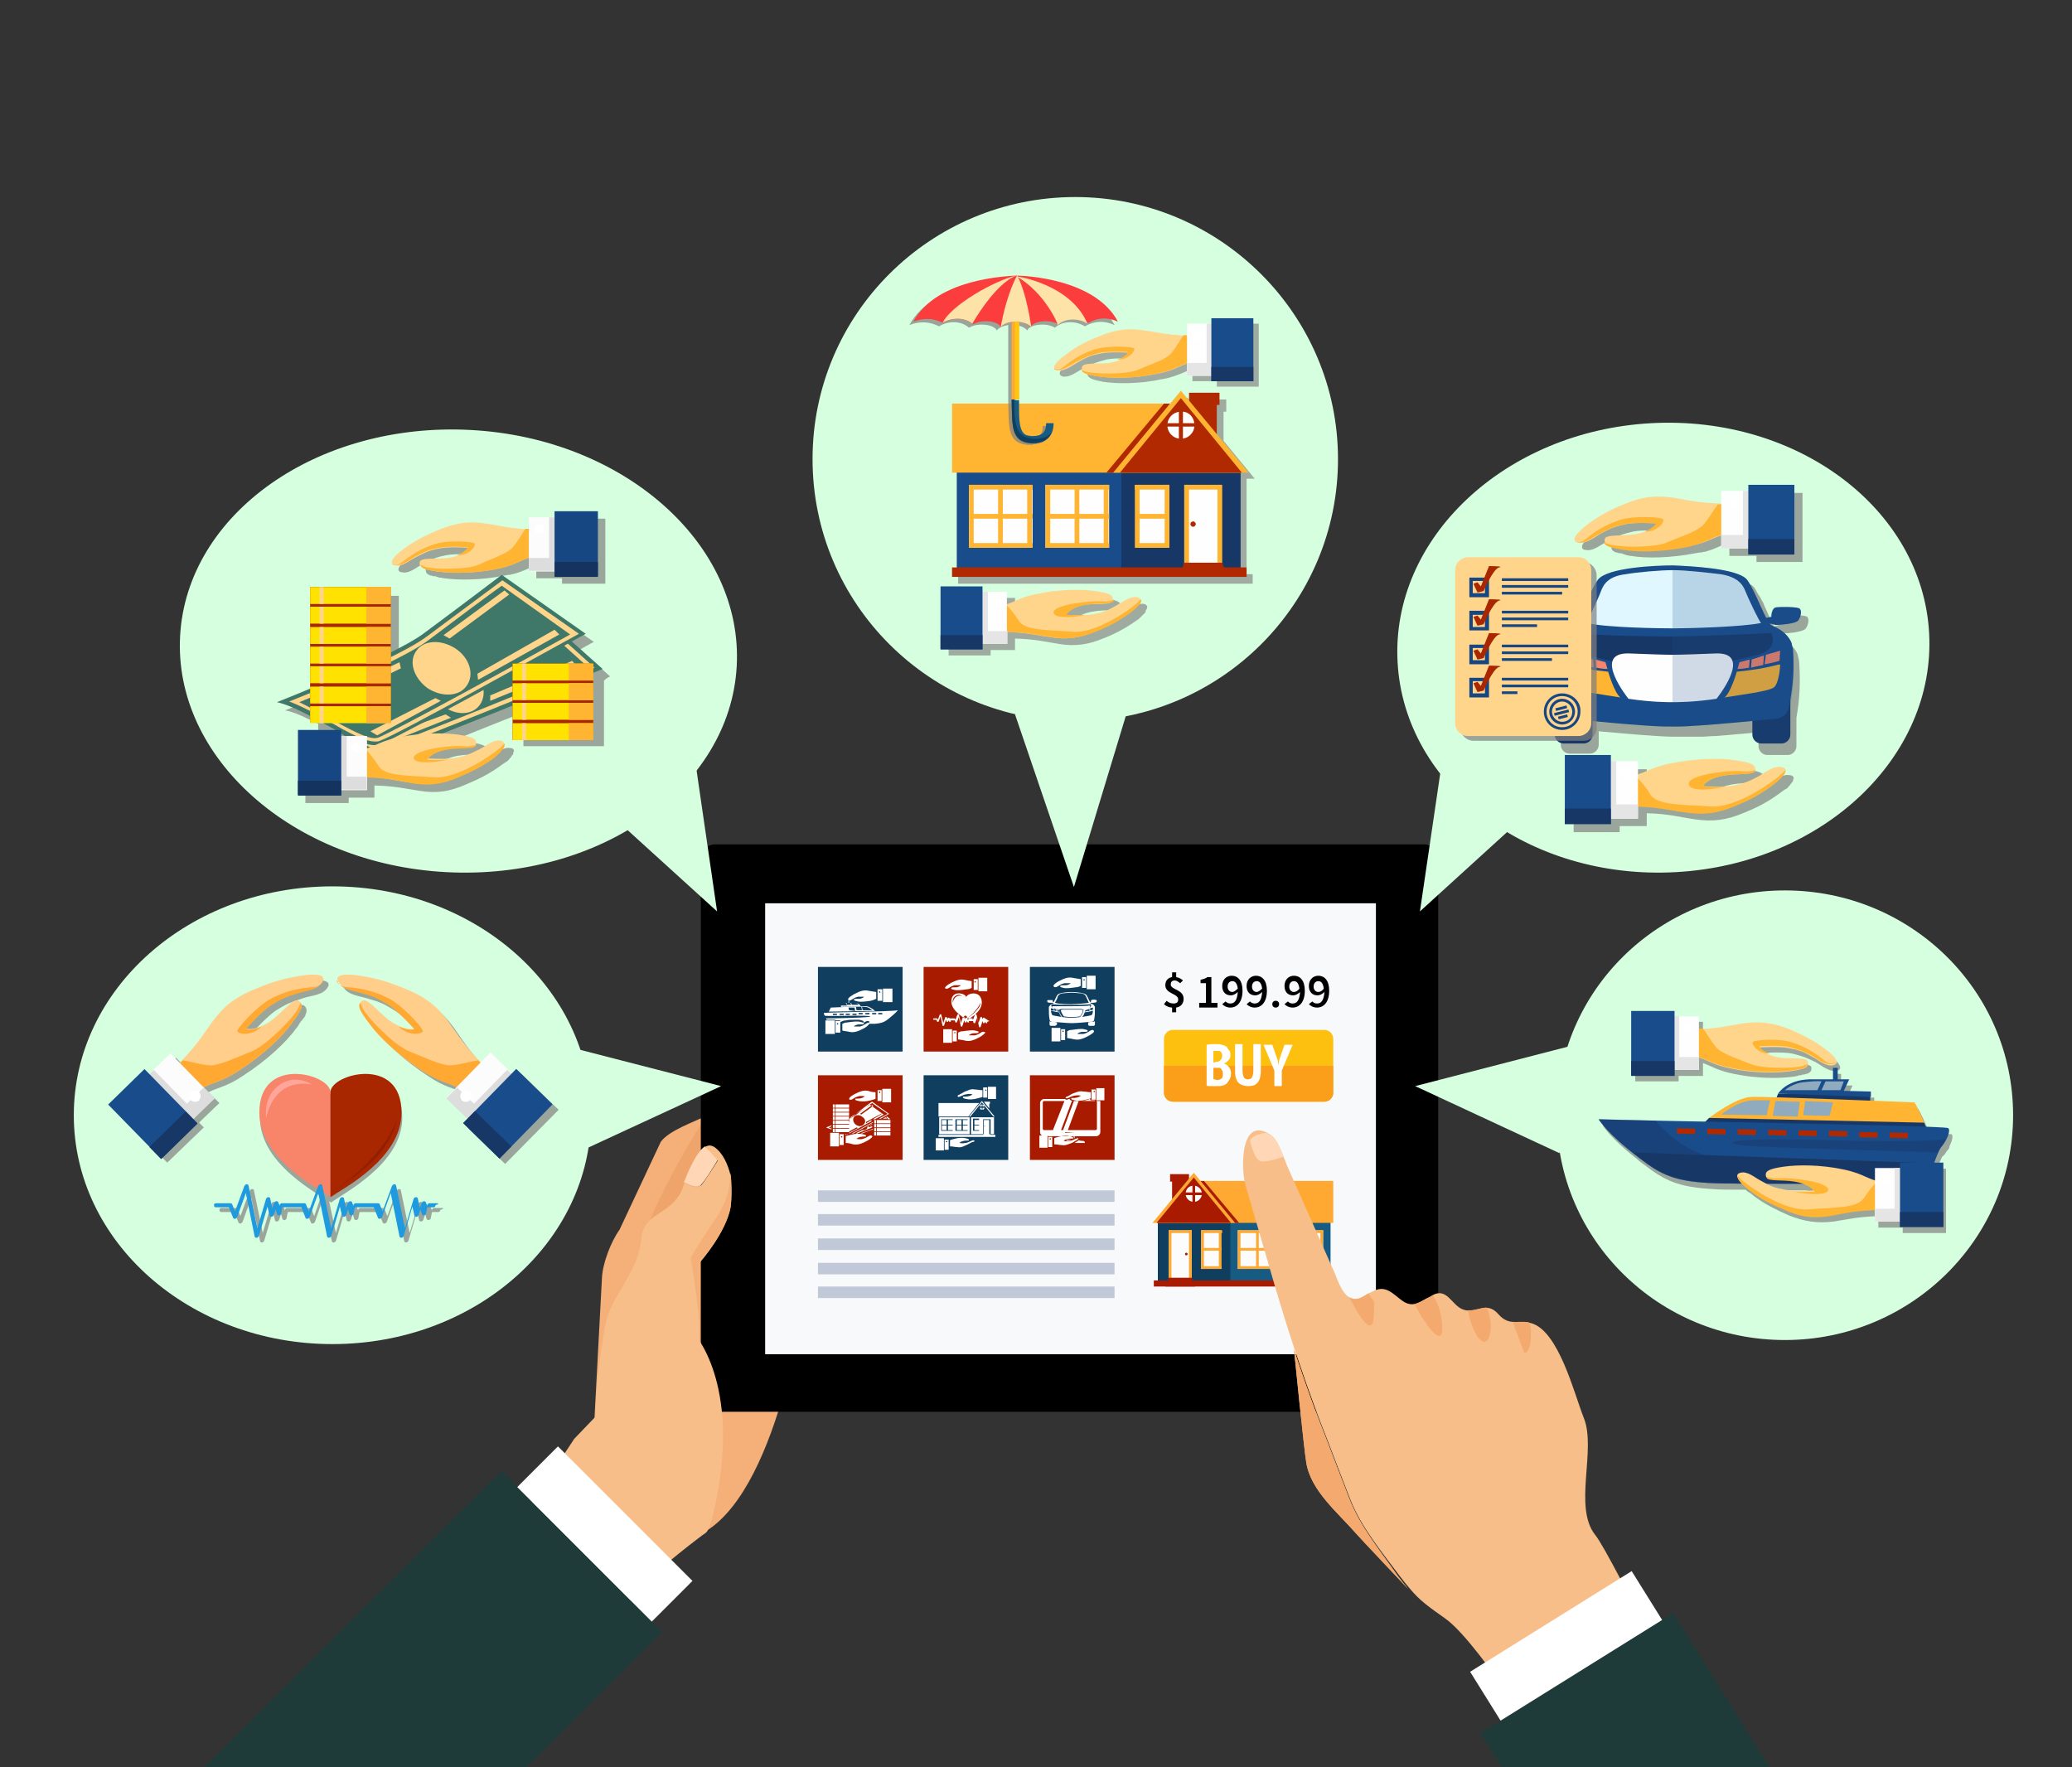 <?xml version="1.0" encoding="utf-8"?>
<!-- Generator: Adobe Illustrator 22.1.0, SVG Export Plug-In . SVG Version: 6.00 Build 0)  -->
<svg version="1.1" id="Layer_1" xmlns="http://www.w3.org/2000/svg" xmlns:xlink="http://www.w3.org/1999/xlink" x="0px" y="0px"
	 viewBox="0 0 306 261" style="enable-background:new 0 0 306 261;" xml:space="preserve">
<rect x="0" y="0" width="306" height="261" fill="#333333" stroke="none"/>
<style type="text/css">
	.st0{fill:#F4B078;}
	.st1{fill:#EFA46C;}
	.st2{fill:#F8F9FA;}
	.st3{fill:#175B82;}
	.st4{fill:#0F3E5F;}
	.st5{fill:#FFA932;}
	.st6{fill:#A91B00;}
	.st7{fill:#FCFCFC;}
	.st8{clip-path:url(#SVGID_2_);}
	.st9{fill:#FB9F1B;}
	.st10{fill:#FFFFFF;}
	.st11{fill:#C1C9D9;}
	.st12{fill:#F7BE89;}
	.st13{fill:#FFD7B6;}
	.st14{fill:#1E3B3A;}
	.st15{fill:#F4AA6E;}
	.st16{fill:#D6FFDF;}
	.st17{opacity:0.7;fill:#888888;}
	.st18{fill:#194C8A;}
	.st19{fill:#173867;}
	.st20{fill:#FFB432;}
	.st21{fill:#B12900;}
	.st22{fill:#FEFEFE;}
	.st23{opacity:0.7;}
	.st24{fill:#888888;}
	.st25{fill:#FFD48B;}
	.st26{fill:#E5E5E5;}
	.st27{opacity:0.7;fill:#808080;}
	.st28{fill:#FFC70E;}
	.st29{fill:#FB3D3E;}
	.st30{fill:#FEE3A9;}
	.st31{fill:#808080;}
	.st32{fill:#3F7868;}
	.st33{fill:#A92700;}
	.st34{fill:#FFE200;}
	.st35{fill:#DDDDDD;}
	.st36{fill:#174782;}
	.st37{fill:#15335F;}
	.st38{fill:#F88469;}
	.st39{fill:#E0F7FF;}
	.st40{opacity:0.2;fill:#194C8A;}
	.st41{fill:#FFCE8B;}
	.st42{fill:#FFA599;}
	.st43{fill:#941F00;}
	.st44{fill:#1F9ADE;}
	.st45{fill:#90AABE;}
	.st46{opacity:0.5;}
</style>
<g>
	<path class="st0" d="M119,190.1c0,0-3.6,29.1-14.7,36c-7.3,4.5-3.8-34.6-3.8-34.6L119,190.1z"/>
	<path class="st0" d="M87.2,220.6l1.7-31.9c0.1-2.1,1.3-5.3,2.6-7.1l6.1-13c1.3-1.7,4.9-2.9,6.9-3.9l3.7,1c1.9-0.9,3.4,0,3.3,2.2
		l-0.8,12.4c-0.1,2.1-1,5.5-1.9,7.5l-4.3,9.4c-0.9,2-1.8,5.3-2,7.5l-0.7,7.5c-0.2,2.1-2.1,4.3-4.2,4.7L87.2,220.6z"/>
	<g>
		<path class="st1" d="M103.6,208.4l0.1-7.5c0-2.2,0.7-36.1,0.6-36.1c0,0-9.7,15-10,21.6c-0.3,6.9,5.6,27,5.6,27
			C102,212.7,103.6,210.5,103.6,208.4z"/>
	</g>
</g>
<g>
	<path d="M210.3,124.7c1.1,0,2.1,0.9,2.1,2.1v79.6c0,1.1-0.9,2.1-2.1,2.1H105.6c-1.1,0-2.1-0.9-2.1-2.1v-79.6c0-1.1,0.9-2.1,2.1-2.1
		L210.3,124.7z"/>
	<rect x="113" y="133.4" class="st2" width="90.2" height="66.6"/>
</g>
<g>
	<g>
		<rect x="171" y="180.4" class="st3" width="25.5" height="9.2"/>
		<rect x="171" y="180.4" class="st4" width="10.7" height="9.2"/>
		<polygon class="st5" points="171,180.6 173,179 177.8,174.4 196.9,174.4 196.9,180.6 		"/>
		<rect x="173.1" y="173.7" class="st6" width="2.3" height="3.8"/>
		<rect x="172.8" y="173.4" class="st6" width="2.8" height="1.1"/>
		<g>
			<rect x="182.8" y="181.7" class="st7" width="5.7" height="5.7"/>
			<rect x="185.5" y="181.7" class="st5" width="0.4" height="5.7"/>
			<rect x="188.1" y="181.7" class="st5" width="0.4" height="5.7"/>
			<rect x="182.8" y="181.7" class="st5" width="0.4" height="5.7"/>
			<rect x="182.8" y="184.3" class="st5" width="5.7" height="0.4"/>
			<rect x="182.8" y="187" class="st5" width="5.7" height="0.4"/>
			<rect x="182.8" y="181.7" class="st5" width="5.7" height="0.4"/>
		</g>
		<g>
			<rect x="177.4" y="181.7" class="st7" width="2.9" height="5.7"/>
			<rect x="180" y="181.7" class="st5" width="0.4" height="5.7"/>
			<rect x="177.4" y="181.7" class="st5" width="0.4" height="5.7"/>
			<rect x="177.4" y="184.3" class="st5" width="3" height="0.4"/>
			<rect x="177.4" y="187" class="st5" width="3" height="0.4"/>
			<rect x="177.4" y="181.7" class="st5" width="3.1" height="0.4"/>
		</g>
		<g>
			<rect x="189.7" y="181.7" class="st7" width="5.7" height="5.7"/>
			<rect x="192.4" y="181.7" class="st5" width="0.4" height="5.7"/>
			<rect x="195" y="181.7" class="st5" width="0.4" height="5.7"/>
			<rect x="189.7" y="181.7" class="st5" width="0.4" height="5.7"/>
			<rect x="189.7" y="184.3" class="st5" width="5.7" height="0.4"/>
			<rect x="189.7" y="187" class="st5" width="5.7" height="0.4"/>
			<rect x="189.7" y="181.7" class="st5" width="5.7" height="0.4"/>
		</g>
		<polygon class="st5" points="182.4,180.6 176.3,173.2 170.2,180.6 		"/>
		<polygon class="st6" points="181.8,180.6 176.3,173.9 170.8,180.6 		"/>
		<path class="st7" d="M175.1,176.3c0,0.7,0.6,1.2,1.2,1.2c0.7,0,1.2-0.6,1.2-1.2c0-0.7-0.6-1.2-1.2-1.2
			C175.6,175.1,175.1,175.6,175.1,176.3z"/>
		<polygon class="st6" points="174.8,176.1 176.1,176.1 176.1,174.9 176.5,174.9 176.5,176.1 177.8,176.1 177.8,176.5 176.5,176.5 
			176.5,177.7 176.1,177.7 176.1,176.5 174.8,176.5 		"/>
		<g>
			<rect x="172.6" y="181.7" class="st7" width="3.4" height="7.3"/>
			<rect x="175.6" y="181.7" class="st5" width="0.4" height="7.2"/>
			<rect x="172.6" y="181.7" class="st5" width="0.4" height="7.2"/>
			<rect x="172.6" y="181.7" class="st5" width="3.4" height="0.4"/>
			<polygon class="st6" points="176,188.7 176.5,190 172.1,190 172.6,188.7 			"/>
			<path class="st6" d="M175,185.2c0,0.1,0.1,0.2,0.2,0.2c0.1,0,0.2-0.1,0.2-0.2c0-0.1-0.1-0.2-0.2-0.2
				C175.1,185,175,185.1,175,185.2z"/>
		</g>
		<rect x="170.4" y="189.1" class="st6" width="26.5" height="0.9"/>
		<polygon class="st6" points="177.8,174.4 183,180.6 182.4,180.6 177.3,174.4 		"/>
	</g>
</g>
<g>
	<g>
		<defs>
			<path id="SVGID_1_" d="M196.9,161.4c0,0.7-0.6,1.3-1.3,1.3h-22.4c-0.7,0-1.3-0.6-1.3-1.3v-8c0-0.7,0.6-1.3,1.3-1.3h22.4
				c0.7,0,1.3,0.6,1.3,1.3V161.4z"/>
		</defs>
		<use xlink:href="#SVGID_1_"  style="overflow:visible;fill:#FDC00F;"/>
		<clipPath id="SVGID_2_">
			<use xlink:href="#SVGID_1_"  style="overflow:visible;"/>
		</clipPath>
		<g class="st8">
			<rect x="171.9" y="157.4" class="st9" width="26.2" height="5.9"/>
		</g>
	</g>
	<g>
		<path class="st10" d="M181.7,155.7c0,0.2,0,0.3,0,0.4c0,0.1-0.1,0.3-0.2,0.4c-0.1,0.1-0.2,0.2-0.3,0.3c-0.1,0.1-0.2,0.2-0.4,0.2
			v0.1c0.1,0,0.3,0.1,0.4,0.2c0.1,0.1,0.2,0.2,0.3,0.3c0.1,0.1,0.2,0.3,0.2,0.4c0.1,0.2,0.1,0.4,0.1,0.6c0,0.3-0.1,0.6-0.2,0.8
			c-0.1,0.2-0.3,0.4-0.4,0.6c-0.2,0.1-0.4,0.3-0.6,0.3c-0.2,0.1-0.5,0.1-0.8,0.1c-0.1,0-0.2,0-0.3,0c-0.1,0-0.3,0-0.4,0
			c-0.1,0-0.3,0-0.5,0c-0.2,0-0.3,0-0.4-0.1v-6c0.2,0,0.4-0.1,0.7-0.1c0.3,0,0.6,0,0.8,0c0.3,0,0.5,0,0.7,0.1c0.2,0,0.4,0.1,0.6,0.2
			c0.2,0.1,0.3,0.3,0.4,0.5C181.6,155.1,181.7,155.3,181.7,155.7z M179.5,156.8c0.1,0,0.1,0,0.2,0c0.1,0,0.2,0,0.2,0
			c0.2-0.1,0.3-0.2,0.4-0.3c0.1-0.1,0.2-0.3,0.2-0.6c0-0.2,0-0.3-0.1-0.4c0-0.1-0.1-0.2-0.2-0.2c-0.1-0.1-0.2-0.1-0.2-0.1
			c-0.1,0-0.2,0-0.3,0c-0.2,0-0.4,0-0.5,0v1.7H179.5z M179.8,159.5c0.2,0,0.4-0.1,0.6-0.2c0.2-0.2,0.2-0.4,0.2-0.7
			c0-0.2,0-0.3-0.1-0.5c-0.1-0.1-0.1-0.2-0.2-0.3c-0.1-0.1-0.2-0.1-0.3-0.1c-0.1,0-0.2,0-0.4,0h-0.4v1.7c0,0,0.1,0,0.2,0
			C179.6,159.5,179.8,159.5,179.8,159.5z"/>
		<path class="st10" d="M185.2,154.2h1v4c0,0.8-0.2,1.4-0.5,1.7c-0.3,0.4-0.8,0.5-1.3,0.5c-0.7,0-1.2-0.2-1.5-0.5
			c-0.3-0.3-0.5-0.9-0.5-1.6v-4.1h1.1v3.9c0,0.5,0.1,0.8,0.2,1c0.1,0.2,0.3,0.3,0.6,0.3c0.3,0,0.5-0.1,0.6-0.3
			c0.1-0.2,0.2-0.5,0.2-1V154.2z"/>
		<path class="st10" d="M188.2,158.1l-1.6-3.8h1.3l0.8,2.3l0.1,0.7h0l0.1-0.7l0.8-2.3h1.2l-1.6,3.8v2.3h-1.1V158.1z"/>
	</g>
</g>
<g>
	<rect x="120.8" y="175.8" class="st11" width="43.8" height="1.7"/>
	<rect x="120.8" y="179.3" class="st11" width="43.8" height="1.7"/>
	<rect x="120.8" y="182.9" class="st11" width="43.8" height="1.7"/>
	<rect x="120.8" y="186.5" class="st11" width="43.8" height="1.7"/>
	<rect x="120.8" y="190" class="st11" width="43.8" height="1.7"/>
</g>
<g>
	<g>
		<path class="st12" d="M84.8,212.5l-9.1,13.8l16.1,11.9c1-1.5,0,0,1.8-2.6c1.7-2.4,8.4-7.6,10.3-9c0.2-0.1,0.3-0.2,0.5-0.4
			c0,0,0.9-1,1.9-7.7c2.3-16.1-4.4-22.3-4.4-22.3C101,195.4,84.8,212.5,84.8,212.5z"/>
		<g>
			<g>
				<g>
					<path class="st13" d="M103.5,175c0.6-0.5,2.5-3.7,2.5-3.7s-1-1.4-1.9-2c-1.2,0.8-2.3,3.3-3.1,5.3l0.9,0.4
						C102,175,102.9,175.5,103.5,175z"/>
					<path class="st12" d="M103.5,207.1c1.1-3.6-0.2-7.8-0.2-7.8l0.1-12.9c0,0,3.8-4.3,4.5-8.1c0.2-1.2,0-4.7,0-4.7
						c-0.4-1.6-1.1-3.3-2.4-4.2c-0.5-0.3-0.9-0.3-1.4,0c0.8,0.6,1.9,2,1.9,2s-2,3.2-2.5,3.7c-0.6,0.5-1.5,0-1.5,0l-0.9-0.4
						c-0.5,1.3-0.4,1.1-0.5,1.3c-1.9,3.6-5.6,3.1-5.9,7c-0.4,4.9-4.5,8.3-5.3,12.7c-0.8,4.2-1.4,9.6-1.5,13.7c0,1.1,1.4,6,1.5,6.8
						c-2.1,2.2-12.8,10.8-12.8,10.8l10.7,6.7L103.5,207.1z"/>
					<g>
						<path class="st0" d="M107.9,178.2c0.2-1.2,0.2-3.6,0-4.7c0-0.1-0.1-0.2-0.1-0.4c0.1,1.8-0.3,4.1-1.8,6.4c-3.7,5.5-4,6.3-4,6.3
							s0.8,4.4,1.3,9.6l0.1-9.2C103.4,186.3,107.2,182.1,107.9,178.2z"/>
					</g>
				</g>
			</g>
		</g>
	</g>
	<g>
		<polygon class="st14" points="96.3,239.5 76.4,219.6 74.1,217.2 25.5,265.7 73,265.7 97.8,241 		"/>
		
			<rect x="85.1" y="212.5" transform="matrix(0.707 -0.707 0.707 0.707 -134.013 129.545)" class="st10" width="8.5" height="28.1"/>
	</g>
</g>
<g>
	<g>
		<g>
			<g>
				<path class="st15" d="M199.3,221.4c-1.5-3.8-2.9-7.6-4.4-11.4c-1.4-3.6-2.6-7.1-3.8-10.7l0,0c0,0,1.5,14.9,1.8,16.6
					c0.6,4.2,4.7,7.5,7.3,10.5c0.5,0.6,7.8,8.3,7.8,8.3l0,0c-0.5-0.6-1-1.2-1.6-2C203.9,229.1,200.9,225.5,199.3,221.4z"/>
				<path class="st12" d="M235.6,226.7c-3.3-4.1,0.2-12.6-1.7-17.3c-1.4-3.5-3.7-12.9-7.8-14c-1.9-0.5-3.2,0.5-4.8-1.3
					c-1.8-2.1-3.3,0-5.2-0.7c-1.8-0.6-2.4-3.6-4.9-1.9c-1.4,0.6-2.4,1.8-4.1,0.6c-1.4-1-2.5-2.5-4.5-1.3c-1.2,0.4-1.9,1.6-3.3,0.8
					c-1.3-0.7-1.9-3.1-2.5-4.3c-2.2-5-4.5-10.1-6.7-15.1c-0.6-1.4-1.3-3.9-2.6-4.7c-4.4-2.7-4.2,5.2-3.6,7.4
					c1.4,4.8,2.8,9.6,4.2,14.4c1,3.4,2,6.7,3.1,10c1.2,3.6,2.4,7.1,3.8,10.7c1.5,3.8,2.9,7.6,4.4,11.4c1.6,4.1,4.6,7.7,7.2,11.2
					c0.6,0.8,1.1,1.4,1.6,2c1.5,1.8,2.8,2.7,5.2,4.4c2.9,2,7.8,9.1,7.8,9.1l20.4-10.6C241.5,237.5,236.9,228.3,235.6,226.7z"/>
			</g>
			<g>
				<path class="st13" d="M184.6,168.4c0,0,0.6,2.9,1.6,3.1c1,0.2,3.4-0.7,3.4-0.7c-0.6-1.2-1-2.7-2-3.2c-0.2-0.1-0.4-0.2-0.6-0.3
					C186.1,167.4,185,167.7,184.6,168.4z"/>
			</g>
			<g>
				<path class="st15" d="M199.3,221.4c-1.5-3.8-2.9-7.6-4.4-11.4c-1.4-3.6-2.6-7.1-3.8-10.7l0,0c0,0,1.5,14.9,1.8,16.6
					c0.6,4.2,4.7,7.5,7.3,10.5c0.5,0.6,7.8,8.3,7.8,8.3l0,0c-0.5-0.6-1-1.2-1.6-2C203.9,229.1,200.9,225.5,199.3,221.4z"/>
				<path class="st15" d="M202.9,194.2c0.1-2.8,0.1-1.6-0.8-3.2c-0.9,0.5-1.6,1.2-2.8,0.6C199.3,191.7,202.8,198.8,202.9,194.2z"/>
				<path class="st15" d="M213,196c-0.1-2.4-0.8-3.8-1.4-4.7c-0.1,0.1-0.2,0.1-0.3,0.2c-0.9,0.4-1.6,0.9-2.4,1.1
					C210,194.8,213.1,199.6,213,196z"/>
				<path class="st15" d="M219.8,197.7c0.7-1.5,0.3-3.2-0.2-4.6c-0.9,0-1.8,0.5-2.8,0.4C217.2,196.2,218.9,199.4,219.8,197.7z"/>
				<path class="st15" d="M226.1,196.8c0-0.6-0.1-1.1-0.3-1.5c-0.9-0.2-1.7,0-2.4-0.1l1.7,4.6C225,199.8,226.1,200.2,226.1,196.8z"
					/>
			</g>
		</g>
		<g>
			<polygon class="st14" points="245.3,239.3 221.5,254.2 218.6,255.9 224.8,265.9 264.4,265.9 247.1,238.2 			"/>
			
				<rect x="217.1" y="238.9" transform="matrix(0.849 -0.529 0.529 0.849 -93.582 158.913)" class="st10" width="28.1" height="8.5"/>
		</g>
	</g>
</g>
<g>
	<path d="M174.3,145.2c-0.3-0.2-0.5-0.4-0.8-0.4c-0.4,0-0.6,0.2-0.6,0.6c0,0.8,1.9,0.7,1.9,2.1c0,0.7-0.4,1.2-1.1,1.3v0.7h-0.6v-0.7
		c-0.4,0-0.9-0.2-1.2-0.5l0.4-0.5c0.3,0.3,0.7,0.4,1,0.4c0.5,0,0.7-0.2,0.7-0.6c0-0.9-1.9-0.8-1.9-2.1c0-0.7,0.4-1.1,1-1.2v-0.7h0.6
		v0.7c0.5,0.1,0.8,0.3,1,0.5L174.3,145.2z"/>
	<path d="M177.1,148.1h1v-2.9h-0.8v-0.5c0.4-0.1,0.8-0.2,1-0.4h0.6v3.8h0.9v0.7h-2.7V148.1z"/>
	<path d="M181,147.9c0.2,0.2,0.4,0.3,0.7,0.3c0.6,0,1-0.4,1.1-1.7c-0.3,0.3-0.7,0.5-1,0.5c-0.8,0-1.3-0.5-1.3-1.4
		c0-0.9,0.6-1.5,1.4-1.5c0.9,0,1.6,0.7,1.6,2.2c0,1.7-0.8,2.5-1.8,2.5c-0.5,0-0.9-0.2-1.2-0.5L181,147.9z M182.8,146
		c-0.1-0.8-0.4-1.1-0.8-1.1c-0.4,0-0.7,0.3-0.7,0.8c0,0.5,0.3,0.8,0.7,0.8C182.2,146.5,182.5,146.3,182.8,146z"/>
	<path d="M184.6,147.9c0.2,0.2,0.4,0.3,0.7,0.3c0.6,0,1-0.4,1.1-1.7c-0.3,0.3-0.7,0.5-1,0.5c-0.8,0-1.3-0.5-1.3-1.4
		c0-0.9,0.6-1.5,1.4-1.5c0.9,0,1.6,0.7,1.6,2.2c0,1.7-0.8,2.5-1.8,2.5c-0.5,0-0.9-0.2-1.2-0.5L184.6,147.9z M186.4,146
		c-0.1-0.8-0.4-1.1-0.8-1.1c-0.4,0-0.7,0.3-0.7,0.8c0,0.5,0.3,0.8,0.7,0.8C185.8,146.5,186.1,146.3,186.4,146z"/>
	<path d="M188.4,147.8c0.3,0,0.5,0.2,0.5,0.5c0,0.3-0.2,0.5-0.5,0.5c-0.3,0-0.5-0.2-0.5-0.5C187.9,148,188.1,147.8,188.4,147.8z"/>
	<path d="M190.2,147.9c0.2,0.2,0.4,0.3,0.7,0.3c0.6,0,1-0.4,1.1-1.7c-0.3,0.3-0.7,0.5-1,0.5c-0.8,0-1.3-0.5-1.3-1.4
		c0-0.9,0.6-1.5,1.4-1.5c0.9,0,1.6,0.7,1.6,2.2c0,1.7-0.8,2.5-1.8,2.5c-0.5,0-0.9-0.2-1.2-0.5L190.2,147.9z M191.9,146
		c-0.1-0.8-0.4-1.1-0.8-1.1c-0.4,0-0.7,0.3-0.7,0.8c0,0.5,0.3,0.8,0.7,0.8C191.4,146.5,191.7,146.3,191.9,146z"/>
	<path d="M193.8,147.9c0.2,0.2,0.4,0.3,0.7,0.3c0.6,0,1-0.4,1.1-1.7c-0.3,0.3-0.7,0.5-1,0.5c-0.8,0-1.3-0.5-1.3-1.4
		c0-0.9,0.6-1.5,1.4-1.5c0.9,0,1.6,0.7,1.6,2.2c0,1.7-0.8,2.5-1.8,2.5c-0.5,0-0.9-0.2-1.2-0.5L193.8,147.9z M195.5,146
		c-0.1-0.8-0.4-1.1-0.8-1.1c-0.4,0-0.7,0.3-0.7,0.8c0,0.5,0.3,0.8,0.7,0.8C195,146.5,195.3,146.3,195.5,146z"/>
</g>
<g>
	<g>
		<rect x="120.8" y="158.8" class="st6" width="12.5" height="12.5"/>
		<rect x="136.4" y="158.8" class="st4" width="12.5" height="12.5"/>
		<rect x="152.1" y="158.8" class="st6" width="12.5" height="12.5"/>
		<rect x="120.8" y="142.8" class="st4" width="12.5" height="12.5"/>
		<rect x="136.4" y="142.8" class="st6" width="12.5" height="12.5"/>
		<rect x="152.1" y="142.8" class="st4" width="12.5" height="12.5"/>
	</g>
	<g>
		<path class="st10" d="M161.9,148c0.1-0.1,0.1-0.3,0-0.3c-0.1-0.1-0.6-0.1-0.7,0c-0.1,0-0.1,0.3-0.1,0.3l-0.1,0
			c-0.2-0.3-0.4-0.9-0.6-1.1c-0.3-0.3-1.7-0.4-2.1-0.4c-0.5,0-1.9,0.1-2.1,0.4c-0.2,0.2-0.4,0.8-0.6,1.1l-0.1,0c0,0,0-0.3-0.1-0.3
			c-0.1,0-0.6,0-0.7,0c-0.1,0.1,0,0.2,0,0.3c0.1,0.1,0.6,0.1,0.7,0.1c0,0,0.1,0,0.2,0c0,0,0,0.1-0.1,0.1c-0.4,0.1-0.5,0.4-0.6,0.5
			c0,0,0,0,0,0c0,0,0,0.1,0,0.1l0,0c0,0.1,0,0.1,0,0.1c0,0.6,0,1.1,0.1,1.6c0,0.3,0.2,0.4,0.5,0.4c0,0,2.1,0.2,2.7,0.2
			c0,0,0.1,0,0.1,0c0,0,0.1,0,0.1,0c0.6,0,2.7-0.2,2.7-0.2c0.3,0,0.5-0.1,0.5-0.4c0.1-0.5,0.1-1,0.1-1.6c0,0,0,0,0-0.1c0,0,0,0,0,0
			c0,0,0-0.1,0-0.1c0,0,0,0,0,0c-0.1-0.2-0.2-0.4-0.6-0.5c0,0,0,0-0.1-0.1c0.1,0,0.1,0,0.2,0C161.3,148.1,161.8,148.1,161.9,148z
			 M156.2,147.2c0.1-0.2,0.2-0.4,0.7-0.5c0.3,0,1-0.1,1.4-0.1c0.4,0,1,0.1,1.4,0.1c0.5,0.1,0.6,0.3,0.7,0.5c0.1,0.2,0.4,0.9,0.4,0.9
			c-0.5,0.1-2.1,0.2-2.5,0.2c-0.4,0-1.9,0-2.5-0.2C155.8,148.1,156.2,147.4,156.2,147.2z M155.4,149.9c-0.1-0.1-0.2-0.6-0.2-0.6
			c0-0.1,0.3,0.1,1.2,0.2c0,0,0.2,0.6,0.4,0.7C156.4,150.1,155.5,150,155.4,149.9z M155.2,148.9l0.4,0.1l0,0.3
			c-0.2-0.1-0.4-0.1-0.4-0.1L155.2,148.9z M155.7,149l0.3,0.1l0,0.2c-0.1,0-0.2,0-0.3-0.1c0,0-0.1,0-0.1,0L155.7,149z M156.1,149.1
			l0.3,0.1l0.1,0.2c0,0-0.1,0-0.3,0L156.1,149.1z M161.2,149.9c-0.1,0.1-1,0.2-1.4,0.3c0.2-0.1,0.4-0.7,0.4-0.7
			c1-0.1,1.2-0.3,1.2-0.2C161.4,149.3,161.4,149.8,161.2,149.9z M160.2,149.4l0.1-0.2l0.3-0.1l0,0.2
			C160.3,149.4,160.2,149.4,160.2,149.4z M160.6,149.3l0-0.2l0.3-0.1l0,0.3c0,0-0.1,0-0.1,0C160.7,149.3,160.7,149.3,160.6,149.3z
			 M161.4,149.1c0,0-0.2,0.1-0.4,0.1l0-0.3l0.4-0.1L161.4,149.1z M161.1,148.3c0,0,0.2,0.4-0.3,0.6c-0.2,0.1-0.5,0.1-0.8,0.2
			c0.1,0.4-0.5,1.1-0.5,1.1c-0.7,0.1-1.1,0.1-1.3,0.1c-0.2,0-0.6,0-1.3-0.1c0,0-0.6-0.7-0.5-1.1c-0.3-0.1-0.6-0.1-0.8-0.2
			c-0.5-0.2-0.3-0.6-0.3-0.6c0.8,0.1,2.3,0.1,2.8,0.1C158.9,148.4,160.3,148.4,161.1,148.3z M155.8,151.5h-0.6
			c-0.1,0-0.2-0.1-0.2-0.2v-0.5c0.1,0.1,0.2,0.1,0.4,0.1c0,0,0.3,0,0.7,0.1v0.3C156,151.4,155.9,151.5,155.8,151.5z M159.9,149.2
			c0.1,0.2-0.2,0.6-0.4,0.9c-0.6,0.1-1,0.1-1.2,0.1h0c-0.2,0-0.6,0-1.2-0.1c-0.2-0.3-0.5-0.8-0.4-0.9c0-0.1,0.2-0.1,0.3-0.1l0,0
			c0.2,0,0.4,0,0.6,0c0.3,0,0.5,0,0.6,0c0.1,0,0.4,0,0.6,0c0.2,0,0.4,0,0.6,0l0,0C159.7,149.1,159.9,149.1,159.9,149.2z
			 M158.3,148.6c0.5,0,1.9,0,2.7-0.1c0,0,0,0.1,0,0.2c0,0.1-0.1,0.1-0.2,0.2c-0.2,0.1-0.5,0.1-0.9,0.2c-0.1-0.1-0.2-0.1-0.4-0.1
			c-0.5,0-1,0-1.3,0c-0.2,0-0.7,0-1.3,0c-0.2,0-0.3,0-0.4,0.1c-0.4-0.1-0.7-0.2-0.9-0.2c-0.1,0-0.2-0.1-0.2-0.2c0,0,0-0.1,0-0.1
			C156.5,148.6,157.9,148.6,158.3,148.6z M161.3,150.9c0.2,0,0.3,0,0.4-0.1v0.5c0,0.1-0.1,0.2-0.2,0.2h-0.6c-0.1,0-0.2-0.1-0.2-0.2
			v-0.3C161,150.9,161.3,150.9,161.3,150.9z M161.8,146.1h-1.3v-2h1.3V146.1z M160.4,144.3h-0.6v1.6h0.6V144.3z M160.1,144.8
			c-0.1,0-0.1-0.1-0.1-0.1c0-0.1,0.1-0.1,0.1-0.1c0.1,0,0.1,0.1,0.1,0.1C160.2,144.7,160.2,144.8,160.1,144.8z M155.9,145.2
			c0.4-0.3,0.7-0.4,1.1-0.6c0.5-0.2,0.9-0.3,1.4-0.2c0.4,0.1,0.7,0.1,1.2,0.2v1c-0.2,0.1-0.4,0.2-0.7,0.2c-0.7,0.1-1.4,0.2-1.8,0.1
			c-0.4-0.1-0.6-0.1-0.5-0.3c0-0.1,0.5-0.1,0.9-0.1c0.5-0.1,0.6-0.3,0.6-0.3s-0.6,0-0.9,0c-0.3,0.1-0.4,0.1-0.7,0.3
			c-0.2,0.1-0.4,0.3-0.7,0.3C155.5,145.7,155.5,145.5,155.9,145.2z M155.3,151.8h1.3v2h-1.3V151.8z M161.2,152.7
			c-0.4,0.3-0.7,0.4-1.1,0.6c-0.5,0.2-0.9,0.3-1.4,0.2c-0.4-0.1-0.6-0.1-1.1-0.2v-1c0.2-0.1,0.3-0.2,0.7-0.2
			c0.7-0.1,1.4-0.2,1.8-0.1c0.4,0.1,0.6,0.1,0.5,0.3c0,0.1-0.5,0.1-0.9,0.1c-0.5,0.1-0.6,0.3-0.6,0.3s0.6,0,0.9,0
			c0.3-0.1,0.4-0.1,0.7-0.3c0.2-0.1,0.4-0.3,0.7-0.3C161.6,152.2,161.7,152.4,161.2,152.7z M156.7,153.6h0.6V152h-0.6V153.6z
			 M157,152.2c0.1,0,0.1,0.1,0.1,0.1c0,0.1-0.1,0.1-0.1,0.1c-0.1,0-0.1-0.1-0.1-0.1C156.9,152.3,156.9,152.2,157,152.2z"/>
	</g>
	<g>
		<path class="st10" d="M139.8,166.9h-0.7v-0.7h0.7V166.9z M140.7,165.4H140v0.7h0.7V165.4z M139.8,165.4h-0.7v0.7h0.7V165.4z
			 M140.7,166.2H140v0.7h0.7V166.2z M142.9,165.4h-0.7v0.7h0.7V165.4z M142,166.2h-0.7v0.7h0.7V166.2z M145.3,162.7l0.8,1V163h0.1
			v-0.3L145.3,162.7L145.3,162.7z M144.6,162.9h-6v2h4.4L144.6,162.9z M142,165.4h-0.7v0.7h0.7V165.4z M142.9,166.2h-0.7v0.7h0.7
			V166.2z M144.6,166.2h-0.7v0.7h0.7V166.2z M145.1,163.1v0.3h0.3C145.4,163.3,145.3,163.2,145.1,163.1z M145,163.9v-0.3h-0.3
			C144.7,163.7,144.8,163.9,145,163.9z M145.2,165.4v2.1h-1.8V165h3.4v2.5h-0.5v-2.2h0v0h-1.1v0V165.4z M144.7,165.2h-1v0v0.1v1.7h0
			h0.1h0.7h0.1v-0.1v-0.7v-0.1v-0.7V165.2L144.7,165.2z M145.1,163.9c0.2,0,0.3-0.2,0.3-0.3h-0.3V163.9z M145,163.1
			c-0.2,0-0.3,0.2-0.3,0.3h0.3V163.1z M146.3,167.6h0.7v0.3h-8.4v-0.3h6.6l0-0.1h0.1v-2.1h0.8v2.1h0.1L146.3,167.6z M145.5,166.3
			C145.5,166.3,145.5,166.3,145.5,166.3c-0.1-0.1-0.1,0-0.1,0C145.3,166.4,145.4,166.4,145.5,166.3
			C145.5,166.4,145.5,166.4,145.5,166.3z M138.7,165h4.5v2.5h-4.5V165z M141.2,167h0.1h0.7h0.1h0.7h0.1v-0.1v-0.7v-0.1v-0.7v-0.1v0
			h-1.8v0v0.1v0.7v0.1v0.7V167z M139,167h0.1h0.7h0.1h0.7h0.1v-0.1v-0.7v-0.1v-0.7v-0.1v0H139v0v0.1v0.7v0.1v0.7V167z M144.6,165.4
			h-0.7v0.7h0.7V165.4z M143.1,164.9h0.2l1.7-2.1l1.7,2.1h0.2l-1.9-2.3L143.1,164.9z M141.5,162c0.2,0,0.4-0.1,0.6-0.2
			c0.3-0.1,0.4-0.2,0.7-0.2c0.3-0.1,0.8,0,0.8,0s-0.1,0.2-0.6,0.3c-0.3,0.1-0.8,0-0.8,0.1c0,0.2,0.1,0.2,0.5,0.3
			c0.4,0.1,1,0.1,1.7-0.1c0.3-0.1,0.5-0.1,0.7-0.2V161c-0.5,0-0.7-0.1-1.1-0.1c-0.5-0.1-0.8,0-1.2,0.2c-0.4,0.1-0.6,0.3-1,0.5
			C141.3,161.8,141.4,161.9,141.5,162z M145.8,162.1h-0.6v-1.5h0.6V162.1z M145.7,161c0-0.1-0.1-0.1-0.1-0.1c-0.1,0-0.1,0.1-0.1,0.1
			c0,0.1,0.1,0.1,0.1,0.1C145.6,161.1,145.7,161,145.7,161z M145.9,160.5v1.8h1.2v-1.8H145.9z M139.5,168.3h0.6v1.5h-0.6V168.3z
			 M139.7,168.6c0,0.1,0.1,0.1,0.1,0.1c0.1,0,0.1-0.1,0.1-0.1c0-0.1-0.1-0.1-0.1-0.1C139.7,168.5,139.7,168.5,139.7,168.6z
			 M143.8,168.4c-0.2,0-0.4,0.1-0.6,0.2c-0.3,0.1-0.4,0.2-0.7,0.2c-0.3,0.1-0.8,0-0.8,0s0.1-0.2,0.6-0.3c0.3-0.1,0.8,0,0.8-0.1
			c0-0.2-0.1-0.2-0.5-0.3c-0.4-0.1-1-0.1-1.7,0.1c-0.3,0.1-0.5,0.1-0.6,0.2v0.9c0.4,0,0.7,0.1,1,0.1c0.5,0.1,0.8,0,1.2-0.2
			c0.3-0.1,0.6-0.3,1-0.5C144,168.6,144,168.5,143.8,168.4z M138.2,169.9h1.2v-1.8h-1.2V169.9z"/>
	</g>
	<g>
		<path class="st10" d="M125.6,167.5c0.8-0.4,2.1-1.1,3.3-1.8v0.1c-1,0.6-2.1,1.2-2.9,1.6C125.8,167.4,125.7,167.4,125.6,167.5
			C125.6,167.5,125.6,167.5,125.6,167.5L125.6,167.5z M125.4,163.1h-2v0.5h2V163.1z M125,167.6C125,167.6,125,167.6,125,167.6
			c0.1,0,0.2-0.1,0.3-0.1h-0.2L125,167.6l-0.1-0.1h-0.1c0,0,0,0,0,0v0.1C124.9,167.6,124.9,167.6,125,167.6z M127.3,167.4
			c0.5-0.2,1.1-0.4,1.6-0.6v-0.1c-0.6,0.3-1.3,0.5-1.9,0.7C127.1,167.3,127.2,167.4,127.3,167.4z M125.4,164.9h-2v0.5h2V164.9z
			 M125.4,165.5h-2v0.5h2V165.5z M125.4,163.7h-2v0.5h2V163.7z M125.4,164.3h-2v0.5h2V164.3z M131.4,165.2l-0.4-0.3
			c0,0-0.1,0-0.1,0.1l0.3,0.3H131.4z M130.4,165.2h0.6l-0.2-0.2C130.7,165.1,130.5,165.1,130.4,165.2z M125.4,166.1h-2v0.5h2V166.1z
			 M126.4,164.5c-0.2,0.1-0.5,0.3-0.8,0.5v0.1C125.9,164.9,126.2,164.7,126.4,164.5c0.9-0.5,2.1-1.4,2.4-1.6l2.3,1.6
			c-0.2,0.1-0.7,0.4-1.3,0.7h0.3c0.7-0.4,1.2-0.7,1.2-0.7l-2.5-1.8C128.7,162.7,127.3,163.8,126.4,164.5z M128,166.7
			c-0.2,0.2-0.4,0.2-0.6,0.2c-0.1,0-0.2,0.1-0.3,0.1l0.1,0l-0.5,0.2c-0.1,0.1-0.2,0.1-0.3,0.2c0.1,0,0.1,0,0.2,0
			c0.7-0.3,1.5-0.6,2.2-0.9v-0.2l-0.5,0.2v-0.2l0.5-0.2V166c-0.2,0.1-0.5,0.3-0.7,0.4C128.1,166.5,128.1,166.6,128,166.7z
			 M122.8,166.5c0,0-0.1,0-0.1,0.1c0,0,0.1,0,0.1,0.1V166.5z M130.3,164.4l-1.5,0.8h0v0l-0.9,0.5l0,0.2l0.8-0.5v0.2
			c-1.2,0.6-2.5,1.4-3.3,1.8v-0.1l1.3-0.7l-0.2-0.1l-1.1,0.6v-1.4l0.1-0.1l-0.1-0.2l-0.1,0v-0.1c0.4-0.2,0.7-0.4,0.9-0.5
			c0.8-0.6,1.9-1.4,2.2-1.7l2.1,1.5c-0.3,0.2-0.7,0.4-1.3,0.7h-0.3l1.2-0.7L130.3,164.4z M127.3,164.9c-0.4-0.3-0.9-0.3-1.2,0.1
			c-0.2,0.3-0.1,0.8,0.3,1.1c0.4,0.3,0.9,0.3,1.2-0.1C127.9,165.7,127.8,165.2,127.3,164.9z M129,163.3l-0.2-0.1l-1.8,1.3l0.2,0.1
			L129,163.3z M122.8,166.7c-0.2-0.1-0.3-0.1-0.4-0.2c0.1,0,0.3-0.1,0.4-0.2v-0.1c-0.5,0.2-0.8,0.3-0.8,0.3c0.2,0.1,0.5,0.2,0.8,0.3
			V166.7z M129.1,165.9h0.3v-0.5h-0.3V165.9z M129.5,167.7h2v-0.5h-2V167.7z M129.1,166.5h0.3V166h-0.3V166.5z M129.5,167.1h2v-0.5
			h-2V167.1z M129.5,166.5h2V166h-2V166.5z M129.1,167.1h0.3v-0.5h-0.3V167.1z M131.7,165.5v0.1
			C131.7,165.6,131.8,165.5,131.7,165.5L131.7,165.5z M125.4,166.7h-2v0.5h2V166.7z M129.5,165.9h2v-0.5h-2V165.9z M123.2,164.9H123
			v0.5h0.3V164.9z M129.1,167.7h0.3v-0.5h-0.3V167.7z M123.2,164.3H123v0.5h0.3V164.3z M123.2,163.1H123v0.5h0.3V163.1z
			 M123.2,163.7H123v0.5h0.3V163.7z M123.2,166.7H123v0.5h0.3V166.7z M123.2,166.1H123v0.5h0.3V166.1z M123.2,165.5H123v0.5h0.3
			V165.5z M130.2,162.6h-0.6V161h0.6V162.6z M130,161.3c0-0.1-0.1-0.1-0.1-0.1c-0.1,0-0.1,0.1-0.1,0.1c0,0.1,0.1,0.1,0.1,0.1
			C130,161.5,130,161.4,130,161.3z M130.3,162.8h1.3v-2h-1.3V162.8z M125.5,162.4c0.2,0.1,0.4-0.1,0.6-0.2c0.3-0.2,0.4-0.2,0.7-0.3
			c0.3-0.1,0.9,0,0.9,0s-0.1,0.2-0.6,0.3c-0.4,0.1-0.8,0-0.8,0.1c0,0.2,0.1,0.2,0.5,0.3c0.4,0.1,1.1,0.1,1.8-0.1
			c0.4-0.1,0.6-0.2,0.7-0.2v-1c-0.5,0-0.8-0.1-1.1-0.2c-0.5-0.1-0.9,0-1.4,0.2c-0.4,0.2-0.7,0.3-1.1,0.6
			C125.3,162.2,125.4,162.4,125.5,162.4z M128.7,167.7c-0.2-0.1-0.4,0.1-0.6,0.2c-0.3,0.2-0.4,0.2-0.7,0.3c-0.3,0.1-0.9,0-0.9,0
			s0.1-0.2,0.6-0.3c0.4-0.1,0.8,0,0.8-0.1c0-0.2-0.1-0.2-0.5-0.3c-0.4-0.1-1.1-0.1-1.8,0.1c-0.3,0.1-0.5,0.1-0.7,0.2v1
			c0.5,0,0.7,0.1,1.1,0.2c0.5,0.1,0.9,0,1.4-0.2c0.4-0.2,0.7-0.3,1.1-0.6C128.9,167.9,128.9,167.8,128.7,167.7z M122.6,169.3h1.3v-2
			h-1.3V169.3z M124,167.5h0.6v1.6H124V167.5z M124.2,167.9c0,0.1,0.1,0.1,0.1,0.1c0.1,0,0.1-0.1,0.1-0.1c0-0.1-0.1-0.1-0.1-0.1
			C124.3,167.8,124.2,167.8,124.2,167.9z"/>
	</g>
	<g>
		<path class="st10" d="M158.6,168.1c0-0.1,0-0.1,0-0.2c-0.1-0.1-0.2-0.2-0.5-0.2h0.6c0,0.1,0,0.2,0,0.3
			C158.7,168.1,158.7,168.1,158.6,168.1C158.6,168.1,158.6,168.1,158.6,168.1z M157.9,168.4c0.1,0,0.3-0.1,0.3-0.1
			c-0.1,0-0.4,0-0.5,0c-0.1,0-0.2,0.1-0.3,0.1C157.6,168.5,157.7,168.5,157.9,168.4z M160,168.5c-0.1,0-0.4,0-0.7-0.1
			c-0.1,0.1-0.2,0.1-0.3,0.2c-0.1,0.1-0.2,0.1-0.3,0.2h1.5C160.3,168.7,160.1,168.5,160,168.5z M162.5,162.7c0,0,0,0.1,0,0.2v4.3
			c0,0.3-0.3,0.6-0.6,0.6h-7.1c0,0-0.1-0.1-0.1-0.1h-0.8c-0.2-0.1-0.3-0.3-0.3-0.5v-4.3c0-0.3,0.3-0.6,0.6-0.6h3.1
			c0,0,0.1,0.1,0.1,0.1c0,0,0.1,0,0.1,0c0.1,0,0.2,0,0.3-0.1h0.2c0,0,0,0,0,0.1c0.1,0.1,0.3,0.2,0.6,0.2c0.2,0,0.4,0,0.6,0
			c0.4,0,0.8,0,1.1-0.1c0.3-0.1,0.5-0.1,0.6-0.2h0.1v0.1c0,0.1,0.1,0.1,0.1,0.1h0.6v0c0,0,0,0,0,0.1h-2.4l-1.6,4.3h4.1
			c0.1,0,0.2-0.1,0.2-0.2v-3.9c0-0.1,0-0.1-0.1-0.2H162.5z M155.5,166.9l1.7-4.3h-3c-0.1,0-0.2,0.1-0.2,0.2v3.9
			c0,0.1,0.1,0.2,0.2,0.2H155.5z M157,166.9l1.6-4.3h-0.3l-1.6,4.3H157z M158.7,167.2h-1.4v0.1L158.7,167.2L158.7,167.2z
			 M161.8,162.4h-0.6v-1.5h0.6V162.4z M161.7,161.2c0-0.1-0.1-0.1-0.1-0.1c-0.1,0-0.1,0.1-0.1,0.1c0,0.1,0.1,0.1,0.1,0.1
			C161.6,161.3,161.7,161.3,161.7,161.2z M157.5,162.2c0.2,0,0.4-0.1,0.6-0.2c0.3-0.1,0.4-0.2,0.7-0.2c0.3-0.1,0.8,0,0.8,0
			s-0.1,0.2-0.6,0.3c-0.3,0.1-0.8,0-0.8,0.1c0,0.2,0.1,0.2,0.5,0.3c0.4,0.1,1,0.1,1.7-0.1c0.3-0.1,0.5-0.1,0.7-0.2v-0.9
			c-0.5,0-0.7-0.1-1.1-0.1c-0.5-0.1-0.8,0-1.3,0.2c-0.4,0.1-0.6,0.3-1,0.5C157.3,162,157.3,162.2,157.5,162.2z M153.5,169.5h1.2
			v-1.8h-1.2V169.5z M154.8,167.9h0.6v1.5h-0.6V167.9z M155,168.2c0,0.1,0.1,0.1,0.1,0.1c0.1,0,0.1-0.1,0.1-0.1
			c0-0.1-0.1-0.1-0.1-0.1C155,168.1,155,168.2,155,168.2z M161.9,160.7v1.8h1.2v-1.8H161.9z M159.2,168.1c-0.2,0-0.4,0.1-0.6,0.2
			c-0.3,0.1-0.4,0.2-0.7,0.2c-0.3,0.1-0.8,0-0.8,0s0.1-0.2,0.6-0.3c0.3-0.1,0.8,0,0.8-0.1c0-0.2-0.1-0.2-0.5-0.3
			c-0.4-0.1-1-0.1-1.7,0.1c-0.3,0.1-0.5,0.1-0.6,0.2v0.9c0.4,0,0.7,0.1,1,0.1c0.5,0.1,0.8,0,1.3-0.2c0.4-0.1,0.6-0.3,1-0.5
			C159.3,168.2,159.3,168.1,159.2,168.1z"/>
	</g>
	<g>
		<path class="st10" d="M144.4,144.6h-0.6v1.6h0.6V144.6z M144,145.1c-0.1,0-0.1-0.1-0.1-0.1c0-0.1,0.1-0.1,0.1-0.1
			c0.1,0,0.1,0.1,0.1,0.1C144.2,145,144.1,145.1,144,145.1z M145.8,146.4h-1.3v-2h1.3V146.4z M139.9,145.5c0.4-0.3,0.7-0.4,1.1-0.6
			c0.5-0.2,0.8-0.3,1.4-0.2c0.4,0.1,0.6,0.1,1.1,0.2v1c-0.2,0.1-0.4,0.2-0.7,0.2c-0.7,0.1-1.4,0.2-1.8,0.1c-0.4-0.1-0.6-0.1-0.5-0.3
			c0-0.1,0.5-0.1,0.8-0.1c0.5-0.1,0.6-0.3,0.6-0.3s-0.6,0-0.9,0c-0.3,0.1-0.4,0.1-0.7,0.3c-0.2,0.1-0.4,0.3-0.6,0.2
			C139.5,146,139.5,145.8,139.9,145.5z M140.7,153.8h0.6v-1.6h-0.6V153.8z M141,152.4c0.1,0,0.1,0.1,0.1,0.1c0,0.1-0.1,0.1-0.1,0.1
			c-0.1,0-0.1-0.1-0.1-0.1C140.9,152.5,141,152.4,141,152.4z M139.3,152h1.3v2h-1.3V152z M145.1,152.9c-0.4,0.3-0.7,0.4-1.1,0.6
			c-0.5,0.2-0.8,0.3-1.4,0.2c-0.3-0.1-0.6-0.1-1.1-0.2v-1c0.2-0.1,0.3-0.2,0.7-0.2c0.7-0.1,1.4-0.2,1.8-0.1c0.4,0.1,0.6,0.1,0.5,0.3
			c0,0.1-0.5,0.1-0.8,0.1c-0.5,0.1-0.6,0.3-0.6,0.3s0.6,0,0.9,0c0.3-0.1,0.4-0.1,0.7-0.3c0.2-0.1,0.4-0.3,0.6-0.2
			C145.6,152.4,145.6,152.5,145.1,152.9z M142.7,147.3c0-0.6-2.2-1.2-2.2,0.6c0,1.1,1.1,1.9,1.8,2.4l0.1-0.2c0-0.1,0.1-0.1,0.2-0.1
			l0,0c0.1,0,0.2,0.1,0.2,0.2l0.1,0.4c0.5-0.3,2.1-1.2,2.1-2.6C144.9,146.1,142.7,146.7,142.7,147.3z M140.7,148.1
			c0,0-0.1-0.7,0.4-1c0.5-0.4,1,0,1,0S141,146.7,140.7,148.1z M144.8,148.1c0,0.1,0,0.5-0.5,1c-0.4,0.6-1.5,1.3-1.5,1.3
			C144.3,149.3,144.7,148.3,144.8,148.1z M146.1,150.8C146.1,150.8,146,150.8,146.1,150.8l-0.3,0.1l0,0.2c0,0,0,0-0.1,0
			c0,0-0.1,0-0.1,0l-0.1-0.2l-0.1,0.2c0,0,0,0-0.1,0c0,0,0,0-0.1,0l-0.1-0.3l-0.3,0.9c0,0,0,0-0.1,0c0,0,0,0,0,0c0,0,0,0-0.1,0
			l-0.3-1.4l-0.3,0.8c0,0,0,0-0.1,0c0,0,0,0-0.1,0l-0.1-0.3l-0.4,0c0,0,0,0,0,0c0,0,0,0,0,0l-0.2,0l0,0.2c0,0,0,0-0.1,0
			c0,0-0.1,0-0.1,0l-0.1-0.2l-0.1,0.2c0,0,0,0-0.1,0c0,0,0,0-0.1,0l-0.1-0.3l-0.3,0.9c0,0,0,0-0.1,0c0,0,0,0,0,0c0,0,0,0-0.1,0
			l-0.3-1.4l-0.3,0.8c0,0,0,0-0.1,0c0,0,0,0-0.1,0l-0.1-0.3l-0.4,0c0,0,0,0,0,0c0,0,0,0,0,0l-0.2,0l0,0.2c0,0,0,0-0.1,0
			c0,0-0.1,0-0.1,0l-0.1-0.2l-0.1,0.2c0,0,0,0-0.1,0c0,0,0,0-0.1,0l-0.1-0.3l-0.3,0.9c0,0,0,0-0.1,0c0,0,0,0,0,0c0,0,0,0-0.1,0
			l-0.3-1.4l-0.3,0.8c0,0,0,0-0.1,0c0,0,0,0-0.1,0l-0.1-0.3l-0.4,0c0,0-0.1,0-0.1-0.1c0,0,0-0.1,0.1-0.1l0.4,0c0,0,0,0,0.1,0
			l0.1,0.2l0.3-0.8c0,0,0,0,0.1,0c0,0,0,0,0.1,0l0.3,1.3l0.3-0.9c0,0,0,0,0.1,0c0,0,0,0,0.1,0l0.1,0.3l0.1-0.2c0,0,0,0,0.1,0
			c0,0,0,0,0.1,0l0,0.1l0,0c0,0,0,0,0.1,0h0l0.2,0c0,0,0,0,0,0c0,0,0,0,0,0l0.4,0c0,0,0,0,0.1,0l0.1,0.2l0.3-0.8c0,0,0,0,0.1,0
			c0,0,0,0,0.1,0l0.3,1.3l0.3-0.9c0,0,0,0,0.1,0c0,0,0,0,0.1,0l0.1,0.3l0.1-0.2c0,0,0,0,0.1,0c0,0,0,0,0.1,0l0,0.1l0,0
			c0,0,0,0,0.1,0l0,0l0.2,0c0,0,0,0,0,0c0,0,0,0,0,0l0.4,0c0,0,0,0,0.1,0l0.1,0.2l0.3-0.8c0,0,0,0,0.1,0c0,0,0,0,0.1,0l0.3,1.3
			l0.3-0.9c0,0,0,0,0.1,0c0,0,0,0,0.1,0l0.1,0.3l0.1-0.2c0,0,0,0,0.1,0c0,0,0,0,0.1,0l0,0.1l0,0c0,0,0,0,0.1,0L146.1,150.8
			C146,150.7,146.1,150.7,146.1,150.8z"/>
	</g>
	<g>
		<path class="st10" d="M121.7,149.6c-0.1,0,0,0.2,0.1,0.4c0.6,0.1,2.8,0,4.6,0c2.1,0,2.6,0.1,1.7,0.2c-0.8,0.1-4.9,0.2-6.1,0.2
			c0,0,0,0,0,0c0,0.1,0,0.1,0.1,0.2h1.2c0.1,0,0.1,0.1,0.1,0.1v0h0.6c0.1,0,0.1,0.1,0.1,0.1v0.2c0,0,0-0.1,0.1-0.1
			c0.2-0.1,0.4-0.2,0.7-0.2c0.4-0.1,0.9-0.1,1.3-0.1c0.2,0,0.5,0,0.7,0c0.3,0.1,0.5,0.1,0.6,0.2c0,0.1,0.1,0.1,0,0.2c0,0,0,0,0.1,0
			c0.2-0.1,0.3-0.2,0.5-0.2c0,0,0.1,0,0.1,0c0.2,0,0.2,0.1,0.2,0.2c0,0.1,0,0.2-0.1,0.2c0.4,0,0.7,0,0.9,0c1.1-0.1,1.5-0.3,2.1-0.8
			c1-0.8,1.3-1.2,1.3-1.2C131.7,149.4,121.8,149.5,121.7,149.6z M123,149.9l0-0.2l0.6,0l0,0.2L123,149.9z M124,149.9l0-0.2l0.6,0
			l0,0.2L124,149.9z M124.9,149.9l0-0.2l0.6,0l0,0.2L124.9,149.9z M125.9,149.9l0-0.2l0.6,0l0,0.2L125.9,149.9z M126.8,149.8l0-0.2
			l0.6,0l0,0.2L126.8,149.8z M127.8,149.8l0-0.2l0.6,0l0,0.2L127.8,149.8z M128.8,149.8l0-0.2l0.6,0l0,0.2L128.8,149.8z
			 M129.7,149.8l0-0.2l0.6,0l0,0.2L129.7,149.8z M126.1,148.1c-0.3,0-0.5,0-0.7,0v-0.4h-0.1v0.4c-0.2,0-0.4,0-0.4,0l0.2,0.4l-0.9,0
			v0.2l2.9-0.1C127.1,148.5,126.8,148.1,126.1,148.1z M125.1,148.4l-0.1-0.3h0.6l0.1,0.3H125.1z M125.8,148.4l-0.1-0.3
			c0,0,0.2,0,0.5,0c0.4,0,0.6,0.3,0.6,0.3H125.8z M127.9,148.6c-0.5,0-5.1,0.2-5.2,0.2c0,0-0.3,0.6-0.3,0.6l6.8-0.1
			C129.3,149.3,128.4,148.6,127.9,148.6z M125.4,149.2l-0.1-0.4c0.3,0,0.6,0,0.9,0l0.1,0.5L125.4,149.2z M126.5,149.2l-0.1-0.5
			c0.3,0,0.5,0,0.8,0l0.1,0.5L126.5,149.2z M127.3,148.7c0.2,0,0.5,0,0.5,0c0.5,0,1,0.5,1,0.5l-1.4,0L127.3,148.7z M131.8,148h-1.4
			v-2h1.4V148z M125.7,147.1c0.4-0.3,0.7-0.4,1.1-0.6c0.5-0.2,0.9-0.3,1.4-0.2c0.4,0.1,0.7,0.1,1.2,0.2v1c-0.2,0.1-0.4,0.2-0.8,0.3
			c-0.7,0.1-1.4,0.2-1.9,0.1c-0.4-0.1-0.6-0.1-0.6-0.3c0-0.1,0.5-0.1,0.9-0.1c0.5-0.1,0.6-0.3,0.6-0.3s-0.6,0-0.9,0
			c-0.3,0.1-0.4,0.1-0.7,0.3c-0.2,0.1-0.4,0.3-0.7,0.3C125.2,147.6,125.2,147.4,125.7,147.1z M130.3,146.1h-0.7v1.7h0.7V146.1z
			 M129.9,146.6c-0.1,0-0.1-0.1-0.1-0.1c0-0.1,0.1-0.1,0.1-0.1c0.1,0,0.1,0.1,0.1,0.1C130.1,146.6,130,146.6,129.9,146.6z
			 M123.4,152.5h0.7v-1.7h-0.7V152.5z M123.7,151.1c0.1,0,0.1,0.1,0.1,0.1c0,0.1-0.1,0.1-0.1,0.1c-0.1,0-0.1-0.1-0.1-0.1
			C123.6,151.1,123.6,151.1,123.7,151.1z M121.9,150.7h1.4v2h-1.4V150.7z M128,151.6c-0.4,0.3-0.7,0.4-1.1,0.6
			c-0.5,0.2-0.9,0.3-1.4,0.2c-0.4-0.1-0.7-0.1-1.1-0.2v-1c0.2-0.1,0.4-0.2,0.7-0.2c0.7-0.1,1.4-0.2,1.9-0.1c0.4,0.1,0.6,0.1,0.6,0.3
			c0,0.1-0.5,0.1-0.9,0.1c-0.5,0.1-0.6,0.3-0.6,0.3s0.6,0,0.9,0c0.3-0.1,0.4-0.1,0.7-0.3c0.2-0.1,0.4-0.3,0.7-0.3
			C128.4,151.1,128.5,151.2,128,151.6z"/>
	</g>
</g>
<g>
	<g>
		<path class="st16" d="M206.4,97.8c1,18.3,19.4,32.2,41.1,31c21.7-1.2,38.4-17,37.4-35.3c-1-18.3-19.4-32.2-41.1-31
			C222.2,63.7,205.4,79.5,206.4,97.8z"/>
		<polygon class="st16" points="224.2,121.4 209.7,134.6 213.1,111.5 		"/>
	</g>
	<g>
		<path class="st16" d="M108.8,98.4c-1,18-20.2,31.6-42.9,30.4c-22.7-1.2-40.3-16.9-39.3-34.9c1-18,20.2-31.6,42.9-30.4
			C92.2,64.7,109.8,80.4,108.8,98.4z"/>
		<polygon class="st16" points="91.7,121.7 105.9,134.6 102.6,111.9 		"/>
	</g>
	<g>
		<path class="st16" d="M197.6,67.8c0,21.4-17.4,38.7-38.8,38.7c-21.4,0-38.8-17.3-38.8-38.7c0-21.4,17.4-38.7,38.8-38.7
			C180.2,29.1,197.6,46.5,197.6,67.8z"/>
		<polygon class="st16" points="149.9,105.5 158.6,131 167.7,101 		"/>
	</g>
	<g>
		<path class="st16" d="M229.9,164.7c0,18.4,15.1,33.2,33.7,33.2c18.6,0,33.7-14.9,33.7-33.2c0-18.4-15.1-33.2-33.7-33.2
			C245,131.5,229.9,146.3,229.9,164.7z"/>
		<polygon class="st16" points="230.3,170.3 209,160.4 236.1,153.4 		"/>
	</g>
	<g>
		<path class="st16" d="M87.3,164.7c0,18.7-17.1,33.8-38.2,33.8c-21.1,0-38.2-15.1-38.2-33.8c0-18.7,17.1-33.8,38.2-33.8
			C70.2,130.9,87.3,146,87.3,164.7z"/>
		<polygon class="st16" points="85.1,170.3 106.5,160.4 79.3,153.4 		"/>
	</g>
</g>
<g>
	<g>
		<polygon class="st17" points="184.1,70.7 184.4,70.7 185.3,70.7 180.7,65.1 180.7,60.8 181.1,60.8 181.1,59 176.6,59 176.6,60.1 
			175.3,58.7 173.4,61 173.4,61 173.8,60.6 172.9,60.6 172.8,60.6 141.5,60.6 141.5,70.7 142.3,70.7 142.3,84.8 141.5,84.8 
			141.5,86.2 185,86.2 185,84.8 184.1,84.8 		"/>
		<g>
			<rect x="141.3" y="69.5" class="st18" width="41.9" height="15.1"/>
			<rect x="165.6" y="69.5" class="st19" width="17.6" height="15.1"/>
			<polygon class="st20" points="183.2,69.8 179.9,67.1 172,59.6 140.6,59.6 140.6,69.8 			"/>
			<rect x="176" y="58.4" class="st21" width="3.7" height="6.3"/>
			<rect x="175.6" y="58" class="st21" width="4.5" height="1.8"/>
			<g>
				<rect x="154.4" y="71.6" class="st22" width="9.4" height="9.3"/>
				<rect x="158.7" y="71.6" class="st20" width="0.7" height="9.3"/>
				<rect x="154.4" y="71.6" class="st20" width="0.7" height="9.3"/>
				<rect x="163" y="71.6" class="st20" width="0.7" height="9.3"/>
				<rect x="154.4" y="75.9" class="st20" width="9.4" height="0.7"/>
				<rect x="154.4" y="80.2" class="st20" width="9.4" height="0.7"/>
				<rect x="154.4" y="71.6" class="st20" width="9.4" height="0.7"/>
			</g>
			<g>
				<rect x="168" y="71.6" class="st22" width="4.7" height="9.3"/>
				<rect x="167.6" y="71.6" class="st20" width="0.7" height="9.3"/>
				<rect x="172" y="71.6" class="st20" width="0.7" height="9.3"/>
				<rect x="167.8" y="75.9" class="st20" width="4.9" height="0.7"/>
				<rect x="167.8" y="80.2" class="st20" width="4.9" height="0.7"/>
				<rect x="167.6" y="71.6" class="st20" width="5" height="0.7"/>
			</g>
			<g>
				<rect x="143.1" y="71.6" class="st22" width="9.4" height="9.3"/>
				<rect x="147.4" y="71.6" class="st20" width="0.7" height="9.3"/>
				<rect x="143.1" y="71.6" class="st20" width="0.7" height="9.3"/>
				<rect x="151.7" y="71.6" class="st20" width="0.7" height="9.3"/>
				<rect x="143.1" y="75.9" class="st20" width="9.4" height="0.7"/>
				<rect x="143.1" y="80.2" class="st20" width="9.4" height="0.7"/>
				<rect x="143.1" y="71.6" class="st20" width="9.4" height="0.7"/>
			</g>
			<polygon class="st20" points="164.4,69.8 174.4,57.7 184.4,69.8 			"/>
			<polygon class="st21" points="165.4,69.8 174.4,58.8 183.4,69.8 			"/>
			<path class="st22" d="M176.4,62.8c0,1.1-0.9,2-2,2c-1.1,0-2-0.9-2-2c0-1.1,0.9-2,2-2C175.5,60.7,176.4,61.6,176.4,62.8z"/>
			<polygon class="st21" points="176.8,62.5 174.7,62.5 174.7,60.4 174.1,60.4 174.1,62.5 172,62.5 172,63 174.1,63 174.1,65.1 
				174.7,65.1 174.7,63 176.8,63 			"/>
			<g>
				<rect x="174.9" y="71.6" class="st22" width="5.5" height="12"/>
				<rect x="174.9" y="71.6" class="st20" width="0.7" height="11.9"/>
				<rect x="179.8" y="71.6" class="st20" width="0.7" height="11.9"/>
				<rect x="174.9" y="71.6" class="st20" width="5.5" height="0.7"/>
				<polygon class="st21" points="174.9,83.1 174.1,85.1 181.2,85.1 180.5,83.1 				"/>
				<path class="st21" d="M176.6,77.4c0,0.2-0.2,0.4-0.4,0.4c-0.2,0-0.4-0.2-0.4-0.4c0-0.2,0.2-0.4,0.4-0.4
					C176.4,77,176.6,77.2,176.6,77.4z"/>
			</g>
			<rect x="140.6" y="83.8" class="st21" width="43.5" height="1.4"/>
			<polygon class="st21" points="171.9,59.6 163.4,69.8 164.4,69.8 172.8,59.6 			"/>
		</g>
		<g class="st23">
			<path class="st24" d="M179.9,47.9v0.8h-0.7h-2.9v1.7c-0.2,0-0.3,0-0.5,0c-2.7-0.1-4.1-0.5-6-0.8c-2.4-0.4-4.3-0.1-6.5,0.8
				c-1.8,0.7-3.3,1.5-5,2.7c-1.7,1.3-2,2-1.7,2.3l0,0l0,0c0,0,0.1,0.1,0.1,0.1c0,0,0,0,0,0c0,0,0.1,0,0.2,0.1
				c1.1,0.2,2.1-0.7,3.1-1.2c1.4-0.7,1.9-0.9,3.4-1.3c1.3-0.3,4.2-0.1,4.2-0.1s0,0,0,0c0,0,0,0,0,0c-0.1,0.1-0.5,0.7-1.6,1.1
				c-0.4,0.1-0.8,0.3-1.4,0.3c-1.7,0.3-3.9,0-4,0.6c-0.1,0.7,0.4,1,1.9,1.3c0,0,0,0,0,0c0.2,0,0.3,0.1,0.5,0.1
				c2.1,0.3,5.4,0.3,8.6-0.4c0.2,0,0.4-0.1,0.6-0.1c0,0,0,0,0,0c2-0.5,2.7-1,3.9-1.4v0v1.8h2.9h0.7v0.8h6.2v-2.1v-7.2H179.9z"/>
			<path class="st24" d="M169.2,90.2c0.1-0.2,0.2-0.3,0.2-0.4c0,0,0,0,0,0c0.1-0.3-0.1-0.5-0.4-0.6c-1.1-0.2-2.1,0.7-3.1,1.2
				c-1.4,0.7-1.9,0.9-3.4,1.3c-0.4,0.1-0.8,0.1-1.3,0.1c-0.1,0-0.3,0-0.4,0c0,0,0,0-0.1,0c-0.1,0-0.1,0-0.2,0c0,0,0,0-0.1,0
				c-0.2,0-0.5,0-0.7,0c0,0,0,0,0,0c-0.1,0-0.1,0-0.2,0c0,0,0,0,0,0c-0.2,0-0.4,0-0.6,0c0,0,0,0,0,0c0,0-0.1,0-0.1,0c0,0,0,0,0,0
				c-0.1,0-0.1,0-0.2,0c0,0,0,0,0,0c0,0,0,0-0.1,0c0,0,0,0,0,0c0,0,0,0,0,0c0,0,0,0,0,0s0.5-1.1,3-1.5c1.7-0.3,3.9,0,4-0.6
				c0.2-0.8-0.6-1.1-2.5-1.4c-2.1-0.3-5.4-0.3-8.6,0.4c-2.5,0.5-3.1,1.1-4.5,1.5v-1.9h-2.9h-0.7v-0.8h-6.2v7.2v2.1h6.2V96h0.7h2.9
				v-1.7c3.1,0.1,4.5,0.5,6.5,0.8c2.4,0.4,4.3,0.1,6.5-0.8c1.8-0.7,3.3-1.5,5-2.7c0.2-0.1,0.3-0.2,0.5-0.4c0,0,0.1-0.1,0.1-0.1
				c0.1-0.1,0.2-0.2,0.3-0.3c0,0,0,0,0.1-0.1c0.1-0.1,0.2-0.2,0.3-0.3c0,0,0,0,0-0.1C169.1,90.4,169.1,90.3,169.2,90.2
				C169.2,90.3,169.2,90.2,169.2,90.2z"/>
		</g>
		<g>
			<g>
				<path class="st25" d="M183,53.2c0,0-2-0.5-5.9,0.1c-2.9,0.4-3,1.3-6.2,1.9c-3.3,0.7-6.5,0.7-8.6,0.4c-1.9-0.3-2.7-0.5-2.5-1.4
					c0.1-0.7,2.3-0.4,4-0.6c2.4-0.4,3-1.5,3-1.5s-2.9-0.2-4.2,0.1c-1.5,0.3-2,0.5-3.4,1.3c-0.9,0.5-2,1.4-3.1,1.2
					c-0.7-0.2-0.8-0.8,1.4-2.4c1.7-1.3,3.2-2,5-2.7c2.2-0.9,4-1.2,6.5-0.8c2.2,0.3,3.8,0.8,7.9,0.8c2.4,0,6.2-1.2,6.9-1.2
					C184.4,48.3,184.3,53.2,183,53.2z"/>
				<g>
					<path class="st20" d="M155.9,54.6c1.1,0.2,2.1-0.7,3.1-1.2c1.4-0.7,1.8-0.9,3.4-1.3c1.3-0.3,4.2-0.1,4.2-0.1s-0.3,0.7-1.6,1.1
						c0,0,0,0,0,0c1.8,0.1,2.9-1.6,2.4-1.7c-0.5-0.2-3.8-0.4-5.7,0.2c-1.9,0.6-3.3,1.5-4.5,2.5c-0.7,0.6-1.2,0.5-1.5,0.3
						C155.7,54.6,155.8,54.6,155.9,54.6z"/>
					<path class="st20" d="M177,53.3c0.3-1.4-0.1-2.9-0.7-3.8c-0.6,0-1.1,0-1.5,0c-0.7,0.9-1.5,2.6-2.3,3.1c-1.1,0.8-2.6,1.2-4.4,2
						s-6.7,0.6-7.7,0.3c-0.3-0.1-0.6-0.2-0.7-0.3c0.1,0.5,0.9,0.8,2.5,1c2.1,0.3,5.4,0.3,8.6-0.4C174,54.5,174.2,53.7,177,53.3z"/>
				</g>
				<rect x="175.3" y="47.8" class="st22" width="8.4" height="7.7"/>
				<polygon class="st26" points="178.2,53.6 178.2,47.8 182.9,47.8 182.9,53.6 182.9,55.5 178.2,55.5 175.3,55.5 175.3,53.6 				
					"/>
				<rect x="178.9" y="47" class="st18" width="6.2" height="9.3"/>
				<rect x="178.9" y="54.2" class="st19" width="6.2" height="2.1"/>
				<path class="st10" d="M176.2,49.5c0,0.4,0.3,0.7,0.7,0.7c0.4,0,0.7-0.3,0.7-0.7c0-0.4-0.3-0.7-0.7-0.7
					C176.5,48.8,176.2,49.1,176.2,49.5z"/>
			</g>
			<g>
				<path class="st25" d="M141.1,89.7c0,0,2,0.5,5.9-0.1c2.9-0.4,3-1.3,6.2-1.9c3.3-0.7,6.5-0.7,8.6-0.4c1.9,0.3,2.7,0.5,2.5,1.4
					c-0.1,0.7-2.3,0.4-4,0.6c-2.4,0.4-3,1.5-3,1.5s2.9,0.2,4.2-0.1c1.5-0.3,2-0.5,3.4-1.3c0.9-0.5,2-1.4,3.1-1.2
					c0.7,0.2,0.8,0.8-1.4,2.4c-1.7,1.3-3.2,2-5,2.7c-2.2,0.9-4,1.2-6.5,0.8c-2.2-0.3-3.8-0.8-7.9-0.8c-2.4,0-6.2,1.2-6.9,1.2
					C139.7,94.6,139.8,89.7,141.1,89.7z"/>
				<g>
					<path class="st20" d="M168.5,88.5c-0.2,0.2-0.4,0.4-0.7,0.7c-1.2,1-6,4.4-9.4,4.1c-3.5-0.3-7.1-0.1-8-1.7
						c-0.5-0.8-1.2-1.7-1.9-2.4c-0.4,0.1-0.9,0.2-1.5,0.3c0,0,0,0,0,0c-0.3,1.1-0.8,2.7-0.2,3.8c0.2,0,0.4,0,0.6,0
						c4.1,0,5.7,0.5,7.9,0.8c2.4,0.4,4.3,0.1,6.5-0.8c1.8-0.7,3.3-1.5,5-2.7C168.3,89.5,168.7,88.9,168.5,88.5z"/>
					<path class="st20" d="M160.4,90.8c-1.4,0.1-2.9,0-2.9,0s0.5-1.1,3-1.5c1.7-0.3,3.9,0,4-0.6c0,0,0,0,0-0.1
						c-0.4,0.1-0.9,0.3-1.7,0.2c-1.9-0.1-7.1,0.5-7.2,1.6C155.5,91.3,158.1,91.3,160.4,90.8z"/>
				</g>
				<rect x="140.3" y="87.4" class="st22" width="8.4" height="7.7"/>
				<polygon class="st26" points="145.9,93.2 145.9,87.4 141.2,87.4 141.2,93.2 141.2,95.1 145.9,95.1 148.8,95.1 148.8,93.2 				
					"/>
				<rect x="138.9" y="86.6" class="st18" width="6.2" height="9.3"/>
				<rect x="138.9" y="93.8" class="st19" width="6.2" height="2.1"/>
				<path class="st10" d="M147.9,89.1c0,0.4-0.3,0.7-0.7,0.7c-0.4,0-0.7-0.3-0.7-0.7c0-0.4,0.3-0.7,0.7-0.7
					C147.6,88.4,147.9,88.7,147.9,89.1z"/>
			</g>
		</g>
	</g>
	<g>
		<path class="st27" d="M149.5,41.2c1.2,0,11.7,0.4,15.1,6.8c-1.6-0.7-3-0.6-4.4,0.2c-1-0.7-3.1-1-4.4,0.2c-1.3-0.8-3.7-0.5-4.1,0.4
			c-0.4-0.5-1.1-0.7-1.7-0.8v8.2c0,0.4,0,0.8,0,1.1c0,0.7,0,1.4,0,2.1h0c0,2.2-0.1,4.2,0.7,5c0.2,0.3,0.9,0.4,1.3,0.4
			c1.4,0,2-0.6,2-1.9h1.1c0,0.7-0.2,1.4-0.5,1.8c0,0,0,0,0,0c-0.1,0.1-0.1,0.2-0.2,0.3c0,0,0,0,0,0c-0.2,0.2-0.4,0.3-0.6,0.4
			c0,0,0,0-0.1,0c-0.1,0-0.2,0.1-0.3,0.1c0,0,0,0-0.1,0c-0.1,0-0.2,0.1-0.4,0.1c0,0-0.1,0-0.1,0c-0.1,0-0.2,0-0.3,0.1
			c0,0-0.1,0-0.1,0c-0.1,0-0.3,0-0.4,0c-0.7,0-1.6-0.2-2.1-0.7c-1.1-1.1-0.9-3.2-1-5.7h0c0-0.7,0-1.4,0-2.1c0-0.4,0-0.8,0-1.1V48
			c-0.6,0.1-1.3,0.3-1.7,0.8c-0.4-0.9-2.8-1.2-4.1-0.4c-1.3-1.2-3.4-0.9-4.4-0.2c-1.4-0.7-2.8-0.8-4.4-0.2
			C137.8,41.6,148.3,41.2,149.5,41.2z"/>
		<g>
			<path class="st5" d="M150.5,59h-1.1c0-0.7,0-1.4,0-2.1c0-0.4,0-0.8,0-1.1v-9.5h1.1v9.5c0,0.4,0,0.8,0,1.1
				C150.5,57.6,150.5,58.3,150.5,59z"/>
			<path class="st28" d="M149.9,56.9c0-0.4,0-0.8,0-1.1v-9.5h0.6v9.5c0,0.4,0,0.8,0,1.1c0,0.7,0,1.4,0,2.1h-0.6
				C149.9,58.3,149.9,57.6,149.9,56.9z"/>
			<path class="st3" d="M150.5,59c0,2.2-0.1,4.2,0.7,5c0.2,0.3,0.9,0.4,1.3,0.4c1.4,0,2-0.6,2-1.9h1.1c0,1.9-1.1,3-3.1,3
				c-0.7,0-1.6-0.2-2.1-0.7c-1.1-1.1-0.9-3.2-1-5.7H150.5z"/>
			<path class="st4" d="M149.8,59c0,2.2,0,4.1,1,5.1c0.5,0.5,1.4,0.7,2.1,0.7c1.1,0,1.9-0.3,2.4-0.9c-0.5,1-1.4,1.5-2.8,1.5
				c-0.7,0-1.6-0.2-2.1-0.7c-1.1-1.1-0.9-3.2-1-5.7H149.8z"/>
			<path class="st29" d="M150,40.7c1.2,0,11.7,0.4,15.1,6.8c-1.6-0.7-3-0.6-4.4,0.2c-1-0.7-3.1-1-4.4,0.2c-1.3-0.8-3.7-0.5-4.1,0.4
				c-0.5-0.7-1.9-0.8-2.2-0.8c-0.4,0-1.7,0.1-2.2,0.8c-0.4-0.9-2.8-1.2-4.1-0.4c-1.3-1.2-3.4-0.9-4.4-0.2c-1.4-0.7-2.8-0.8-4.4-0.2
				C138.3,41.1,148.8,40.8,150,40.7z"/>
			<g>
				<path class="st30" d="M150,47.5c-0.4,0-1.7,0.1-2.2,0.8c0.3-1.9,1.2-5.4,2.4-7.6l0,0c1.4,2.4,2.1,7.6,2.1,7.6
					C151.7,47.6,150.3,47.5,150,47.5z"/>
				<path class="st30" d="M150.1,40.8C150.1,40.8,150.1,40.8,150.1,40.8c0,0,8,1.1,10.5,7c-1-0.7-3.1-1-4.4,0.2
					C156.3,47.9,154.3,43.2,150.1,40.8z"/>
				<path class="st30" d="M139.2,47.7c1.2-2.6,7.7-6.3,10.9-7h0c-3.2,1.2-6.5,7.1-6.5,7.1C142.3,46.7,140.2,47,139.2,47.7z"/>
			</g>
		</g>
	</g>
</g>
<g>
	<g class="st23">
		<path class="st31" d="M90.1,99.9l-4.4-4c1.2-0.7,2-1.1,2-1.1l-12.4-8.7c0,0-7.1,5.2-11.6,8.7c-1.1,0.8-2.8,1.8-4.8,2.8v-0.9v-0.4
			v-2.5v-0.4v-2.5v-0.4v-2.5h-3.6h-6.3h-0.6h-1.4v2.5v0.4v2.5v0.4v2.5v0.4v2.5v0.4v2.5v0.4v0.4c-2.8,1.2-4.9,2-4.9,2
			c1.5,0.3,3.1,1.1,4.9,2v1h1.4h0.4c0.6,0.4,1.3,0.7,1.9,1.1h-5.6v7.4v2.2h6.4v-0.8h0.8h3V116c3.2,0.1,4.7,0.5,6.7,0.8
			c2.5,0.4,4.4,0.1,6.7-0.9c1.9-0.8,3.4-1.5,5.2-2.8c0.2-0.2,0.5-0.3,0.7-0.5c0.1,0,0.1-0.1,0.2-0.1c0.1-0.1,0.3-0.2,0.4-0.4
			c0,0,0.1-0.1,0.1-0.1c0.1-0.1,0.2-0.2,0.3-0.4c0,0,0-0.1,0.1-0.1c0.1-0.1,0.1-0.2,0.1-0.2c0,0,0-0.1,0-0.1c0-0.1,0-0.2,0.1-0.2
			c0,0,0,0,0-0.1c0,0,0-0.1,0-0.1c0,0,0,0,0,0c-0.1-0.2-0.2-0.3-0.4-0.3c-1.1-0.3-2.2,0.7-3.1,1.2c-1.4,0.7-1.9,1-3.5,1.3
			c-0.4,0.1-0.8,0.1-1.3,0.1c-0.2,0-0.3,0-0.5,0c0,0,0,0,0,0c-0.4,0-0.7,0-1,0c0,0,0,0,0,0c-0.3,0-0.6,0-0.8,0c0,0,0,0,0,0
			c-0.2,0-0.4,0-0.5,0c0,0,0,0,0,0c0,0-0.1,0-0.1,0s0.6-1.1,3-1.5c1.8-0.3,4,0,4.2-0.6c0,0,0,0,0-0.1l0,0c0.1-0.8-0.7-1-2.6-1.3
			c-0.7-0.1-1.6-0.2-2.5-0.2c3.2-1.3,7-2.8,10.5-4.2v2.1v0.4v2.5h1.4h0.6h6.3h3.6v-2.5v-0.4V105v-0.4V102v-0.4v-1.1
			C89.6,100.1,90.1,99.9,90.1,99.9z M52,109.8h-0.5v-0.3C51.7,109.6,51.9,109.7,52,109.8z"/>
		<path class="st31" d="M59,84.4C59,84.4,59,84.4,59,84.4C59,84.4,59,84.4,59,84.4c0.1,0.1,0.2,0.1,0.3,0.1c1.1,0.3,2.2-0.7,3.1-1.2
			c1.4-0.7,1.9-1,3.5-1.3c1.4-0.3,4.3-0.1,4.3-0.1s0,0,0,0c0,0,0,0,0,0c0,0,0,0,0,0.1c0,0,0,0-0.1,0.1c0,0-0.1,0.1-0.1,0.1
			c0,0-0.1,0.1-0.1,0.1c-0.1,0.1-0.1,0.1-0.2,0.2c0,0-0.1,0.1-0.2,0.1c-0.1,0-0.1,0.1-0.2,0.1c-0.1,0-0.1,0.1-0.2,0.1
			c-0.1,0-0.2,0.1-0.3,0.1c-0.1,0-0.2,0.1-0.2,0.1c-0.4,0.1-0.9,0.3-1.5,0.4c-1.8,0.3-4,0-4.2,0.6c-0.1,0.5,0.1,0.8,0.7,1
			c0,0,0.1,0,0.1,0c0.1,0,0.2,0.1,0.3,0.1c0,0,0.1,0,0.2,0c0.1,0,0.2,0,0.3,0.1c0.1,0,0.2,0,0.3,0.1c0.1,0,0.2,0,0.2,0
			c0.2,0,0.4,0.1,0.6,0.1c2.2,0.3,5.5,0.3,8.9-0.4c0.2,0,0.4-0.1,0.6-0.1c0.1,0,0.1,0,0.2,0c0.1,0,0.2-0.1,0.3-0.1c0,0,0.1,0,0.1,0
			c1.6-0.4,2.3-0.9,3.5-1.3v0v1.9h3H83v0.8h6.4v-2.2v-7.4H83v0.8h-0.8h-3v1.8c-0.1,0-0.1,0-0.2,0c-3-0.1-4.5-0.5-6.5-0.8
			c-2.5-0.4-4.4-0.1-6.7,0.9c-1.9,0.8-3.4,1.5-5.2,2.8C58.9,83.4,58.6,84.1,59,84.4z"/>
	</g>
	<g>
		<g>
			<g>
				<path class="st32" d="M42.5,103.4c0,0,17.7-4.6,22.6-7.5c4.9-2.9,12.6-7.2,12.6-7.2L89,98.8c0,0-29,11.9-32,12.6
					C53.9,112.2,47.2,105,42.5,103.4z"/>
				<path class="st25" d="M56.5,110.9c-1.6,0-4.2-1.9-6.8-3.8c-1.8-1.3-3.7-2.7-5.4-3.6c4.5-1.2,17-4.7,21.1-7.1
					c4.2-2.5,10.6-6.1,12.2-7l10.2,9.2c-4.9,2-28.4,11.6-31.1,12.3C56.8,110.9,56.6,110.9,56.5,110.9z"/>
				<path class="st32" d="M56.5,110.3c-1.4,0-4.1-2-6.5-3.7c-1.4-1-2.8-2-4.2-2.9c5.6-1.5,16.1-4.6,19.9-6.8c4-2.3,10-5.7,11.8-6.8
					l9.2,8.3c-6.2,2.5-27.6,11.3-30.1,11.9C56.7,110.3,56.6,110.3,56.5,110.3z"/>
				<path class="st25" d="M70.7,104.3c-1.3,1.5-3.9,1.3-5.7-0.4c-1.9-1.7-2.3-4.2-1-5.7c1.3-1.5,3.9-1.3,5.7,0.4
					C71.5,100.3,72,102.8,70.7,104.3z"/>
				<polygon class="st25" points="48.4,103.9 49.5,104.7 61.3,100.5 61.2,99.6 				"/>
				<polygon class="st25" points="65.8,105.5 55.7,109.2 56.6,110 66.6,106 				"/>
				<polygon class="st25" points="68.1,96.4 68.9,97 78.5,91.6 77.8,90.9 				"/>
				<polygon class="st25" points="72.4,102.7 72.4,103.5 85.1,98.3 84.5,97.6 				"/>
			</g>
			<g>
				<path class="st32" d="M40.9,103.7c0,0,17-6.7,21.6-10.1c4.6-3.4,11.6-8.7,11.6-8.7l12.4,8.7c0,0-27.4,15.2-30.3,16.3
					C53.3,111.1,45.8,104.8,40.9,103.7z"/>
				<path class="st25" d="M55.7,109.5c-1.6,0.2-4.4-1.4-7.2-3c-1.9-1.1-3.9-2.2-5.8-2.9c4.3-1.7,16.4-6.7,20.2-9.5
					c3.9-2.9,9.8-7.3,11.3-8.4l11.3,7.9c-4.6,2.5-26.8,14.9-29.4,15.8C55.9,109.5,55.8,109.5,55.7,109.5z"/>
				<path class="st32" d="M55.6,109c-1.4,0.2-4.3-1.5-6.9-2.9c-1.5-0.8-3-1.7-4.5-2.4c5.4-2.2,15.5-6.5,19-9.1
					c3.7-2.8,9.2-6.9,10.9-8.1l10.1,7.2c-5.9,3.3-26.1,14.4-28.5,15.3C55.8,108.9,55.7,108.9,55.6,109z"/>
				<path class="st25" d="M68.9,101.3c-1.1,1.6-3.7,1.7-5.8,0.3c-2-1.5-2.8-3.9-1.6-5.5c1.1-1.6,3.7-1.7,5.8-0.3
					C69.4,97.2,70.1,99.7,68.9,101.3z"/>
				<polygon class="st25" points="46.8,103.6 48,104.2 59.2,98.7 59,97.8 				"/>
				<polygon class="st25" points="64.3,103.1 54.7,108 55.7,108.6 65.1,103.5 				"/>
				<polygon class="st25" points="65.5,93.8 66.4,94.3 75.2,87.8 74.5,87.2 				"/>
				<polygon class="st25" points="70.5,99.5 70.6,100.4 82.6,93.7 81.9,93 				"/>
			</g>
			<rect x="45.8" y="86.7" class="st33" width="11.9" height="20"/>
			<g>
				<rect x="45.8" y="86.7" class="st34" width="11.9" height="2.5"/>
				<rect x="54.1" y="86.7" class="st20" width="3.6" height="2.5"/>
				<rect x="47.2" y="86.7" class="st25" width="0.6" height="2.5"/>
			</g>
			<g>
				<rect x="45.8" y="89.6" class="st34" width="11.9" height="2.5"/>
				<rect x="54.1" y="89.6" class="st20" width="3.6" height="2.5"/>
				<rect x="47.2" y="89.6" class="st25" width="0.6" height="2.5"/>
			</g>
			<g>
				<rect x="45.8" y="92.6" class="st34" width="11.9" height="2.5"/>
				<rect x="54.1" y="92.6" class="st20" width="3.6" height="2.5"/>
				<rect x="47.2" y="92.6" class="st25" width="0.6" height="2.5"/>
			</g>
			<g>
				<rect x="45.8" y="95.5" class="st34" width="11.9" height="2.5"/>
				<rect x="54.1" y="95.5" class="st20" width="3.6" height="2.5"/>
				<rect x="47.2" y="95.5" class="st25" width="0.6" height="2.5"/>
			</g>
			<g>
				<rect x="45.8" y="98.4" class="st34" width="11.9" height="2.5"/>
				<rect x="54.1" y="98.4" class="st20" width="3.6" height="2.5"/>
				<rect x="47.2" y="98.4" class="st25" width="0.6" height="2.5"/>
			</g>
			<g>
				<rect x="45.8" y="101.4" class="st34" width="11.9" height="2.5"/>
				<rect x="54.1" y="101.4" class="st20" width="3.6" height="2.5"/>
				<rect x="47.2" y="101.4" class="st25" width="0.6" height="2.5"/>
			</g>
			<g>
				<rect x="45.8" y="104.3" class="st34" width="11.9" height="2.5"/>
				<rect x="54.1" y="104.3" class="st20" width="3.6" height="2.5"/>
				<rect x="47.2" y="104.3" class="st25" width="0.6" height="2.5"/>
			</g>
			<rect x="75.7" y="98" class="st33" width="11.9" height="11.3"/>
			<g>
				<rect x="75.7" y="98" class="st34" width="11.9" height="2.5"/>
				<rect x="84" y="98" class="st20" width="3.6" height="2.5"/>
				<rect x="77.1" y="98" class="st25" width="0.6" height="2.5"/>
			</g>
			<g>
				<rect x="75.7" y="100.9" class="st34" width="11.9" height="2.5"/>
				<rect x="84" y="100.9" class="st20" width="3.6" height="2.5"/>
				<rect x="77.1" y="100.9" class="st25" width="0.6" height="2.5"/>
			</g>
			<g>
				<rect x="75.7" y="103.8" class="st34" width="11.9" height="2.5"/>
				<rect x="84" y="103.8" class="st20" width="3.6" height="2.5"/>
				<rect x="77.1" y="103.8" class="st25" width="0.6" height="2.5"/>
			</g>
			<g>
				<rect x="75.7" y="106.8" class="st34" width="11.9" height="2.5"/>
				<rect x="84" y="106.8" class="st20" width="3.6" height="2.5"/>
				<rect x="77.1" y="106.8" class="st25" width="0.6" height="2.5"/>
			</g>
		</g>
		<g>
			<g>
				<path class="st25" d="M86,81.9c0,0-2.1-0.5-6.1,0.1c-3,0.4-3.1,1.3-6.4,2c-3.4,0.7-6.8,0.7-8.9,0.4c-2-0.3-2.8-0.6-2.6-1.4
					c0.1-0.7,2.4-0.4,4.2-0.6c2.5-0.4,3-1.5,3-1.5s-3-0.2-4.3,0.1c-1.6,0.3-2.1,0.6-3.5,1.3c-1,0.5-2.1,1.5-3.1,1.2
					c-0.7-0.2-0.8-0.9,1.4-2.5c1.8-1.3,3.3-2,5.2-2.8c2.3-0.9,4.1-1.3,6.7-0.9c2.3,0.3,3.9,0.9,8.1,0.9c2.5,0,6.4-1.3,7.2-1.3
					C87.5,76.9,87.4,81.9,86,81.9z"/>
				<g>
					<path class="st20" d="M58.2,83.4c1.1,0.3,2.2-0.7,3.1-1.2c1.4-0.7,1.9-1,3.5-1.3c1.4-0.3,4.3-0.1,4.3-0.1s-0.3,0.7-1.6,1.2
						c0,0,0,0,0,0c1.9,0.1,3-1.6,2.5-1.8c-0.5-0.2-3.9-0.5-5.9,0.2c-1.9,0.6-3.4,1.6-4.7,2.6c-0.7,0.6-1.3,0.5-1.6,0.3
						C57.9,83.3,58,83.4,58.2,83.4z"/>
					<path class="st20" d="M79.9,82c0.3-1.4-0.1-3-0.7-3.9c-0.6,0-1.1,0-1.6,0c-0.7,1-1.6,2.7-2.4,3.2c-1.2,0.8-2.6,1.2-4.5,2.1
						c-1.9,0.8-6.9,0.7-7.9,0.3c-0.3-0.1-0.6-0.2-0.7-0.3c0.1,0.6,0.9,0.8,2.6,1c2.2,0.3,5.5,0.3,8.9-0.4
						C76.8,83.3,76.9,82.4,79.9,82z"/>
				</g>
				<rect x="78.1" y="76.4" class="st7" width="8.7" height="8"/>
				<polygon class="st35" points="81.1,82.4 81.1,76.4 85.9,76.4 85.9,82.4 85.9,84.3 81.1,84.3 78.1,84.3 78.1,82.4 				"/>
				<rect x="81.9" y="75.5" class="st36" width="6.4" height="9.6"/>
				<rect x="81.9" y="83" class="st37" width="6.4" height="2.2"/>
				<path class="st10" d="M79,78.1c0,0.4,0.3,0.7,0.7,0.7c0.4,0,0.7-0.3,0.7-0.7c0-0.4-0.3-0.7-0.7-0.7C79.3,77.4,79,77.7,79,78.1z"
					/>
			</g>
			<g>
				<path class="st25" d="M46.3,111c0,0,2.1,0.5,6.1-0.1c3-0.4,3.1-1.3,6.4-2c3.4-0.7,6.8-0.7,8.9-0.4c2,0.3,2.8,0.6,2.6,1.4
					c-0.1,0.7-2.4,0.4-4.2,0.6c-2.5,0.4-3,1.5-3,1.5s3,0.2,4.3-0.1c1.6-0.3,2.1-0.6,3.5-1.3c1-0.5,2.1-1.5,3.1-1.2
					c0.7,0.2,0.8,0.9-1.4,2.5c-1.8,1.3-3.3,2-5.2,2.8c-2.3,0.9-4.1,1.3-6.7,0.9c-2.3-0.3-3.9-0.9-8.1-0.9c-2.5,0-6.4,1.3-7.2,1.3
					C44.8,116.1,44.9,111.1,46.3,111z"/>
				<g>
					<path class="st20" d="M74.5,109.8c-0.2,0.2-0.4,0.5-0.7,0.7c-1.2,1-6.1,4.5-9.7,4.3c-3.6-0.3-7.3-0.1-8.2-1.7
						c-0.5-0.8-1.3-1.8-1.9-2.5c-0.4,0.1-0.9,0.2-1.5,0.3c0,0,0,0,0,0c-0.3,1.1-0.8,2.8-0.2,3.9c0.2,0,0.4,0,0.6,0
						c4.2,0,5.8,0.5,8.1,0.9c2.5,0.4,4.4,0.1,6.7-0.9c1.9-0.8,3.4-1.5,5.2-2.8C74.2,110.9,74.7,110.2,74.5,109.8z"/>
					<path class="st20" d="M66.1,112.2c-1.4,0.1-3,0-3,0s0.6-1.1,3-1.5c1.8-0.3,4,0,4.2-0.6c0,0,0,0,0-0.1c-0.4,0.1-1,0.3-1.8,0.2
						c-1.9-0.2-7.3,0.5-7.4,1.7C61.1,112.8,63.7,112.7,66.1,112.2z"/>
				</g>
				<rect x="45.5" y="108.7" class="st7" width="8.7" height="8"/>
				<polygon class="st35" points="51.2,114.7 51.2,108.7 46.3,108.7 46.3,114.7 46.3,116.6 51.2,116.6 54.1,116.6 54.1,114.7 				
					"/>
				<rect x="44" y="107.8" class="st36" width="6.4" height="9.6"/>
				<rect x="44" y="115.3" class="st37" width="6.4" height="2.2"/>
				<path class="st10" d="M53.3,110.4c0,0.4-0.3,0.7-0.7,0.7c-0.4,0-0.7-0.3-0.7-0.7c0-0.4,0.3-0.7,0.7-0.7
					C52.9,109.7,53.3,110.1,53.3,110.4z"/>
			</g>
		</g>
	</g>
</g>
<g>
	<g class="st23">
		<path class="st31" d="M262.7,93.3c0.1,0,0.2,0.1,0.3,0.1c0.1,0,0.2,0.1,0.3,0.1c0.2,0.1,3-0.1,3.4-0.7c0.4-0.6,0.5-1.4,0.2-1.7
			c-0.3-0.3-2.9-0.3-3.5-0.2c-0.6,0.1-0.7,1.4-0.7,1.4l-0.7,0.2c-0.5-0.9-1-2.1-1.5-3.2c0-0.1-0.1-0.2-0.1-0.3
			c-0.1-0.1-0.1-0.2-0.2-0.3c-0.1-0.2-0.2-0.4-0.3-0.6c0,0-0.1-0.1-0.1-0.1c-0.1-0.2-0.2-0.3-0.3-0.5c0-0.1-0.1-0.1-0.1-0.2
			c-0.1-0.2-0.2-0.3-0.3-0.5c-0.1-0.1-0.2-0.2-0.3-0.3c0,0-0.1-0.1-0.2-0.1c-0.1-0.1-0.2-0.1-0.3-0.2c-0.1,0-0.2-0.1-0.2-0.1
			c-0.1,0-0.2-0.1-0.3-0.1c-0.1,0-0.1,0-0.2-0.1c-0.1,0-0.3-0.1-0.4-0.1c-0.1,0-0.1,0-0.2-0.1c-0.2,0-0.3-0.1-0.5-0.1
			c-0.1,0-0.1,0-0.2,0c-0.2,0-0.4-0.1-0.6-0.1c-0.1,0-0.2,0-0.3,0c-0.2,0-0.4-0.1-0.6-0.1c-0.1,0-0.2,0-0.3,0
			c-0.2,0-0.4-0.1-0.6-0.1c-0.1,0-0.1,0-0.2,0c-0.2,0-0.4-0.1-0.7-0.1c0,0,0,0-0.1,0c-0.3,0-0.5-0.1-0.8-0.1c-0.1,0-0.1,0-0.2,0
			c-0.2,0-0.5,0-0.7-0.1c-0.1,0-0.1,0-0.2,0c-0.2,0-0.4,0-0.6,0c0,0-0.1,0-0.1,0c-0.2,0-0.4,0-0.6,0c-0.1,0-0.2,0-0.3,0
			c-0.1,0-0.2,0-0.3,0c-0.1,0-0.3,0-0.4,0c-0.1,0-0.1,0-0.2,0c-0.2,0-0.3,0-0.5,0c0,0,0,0,0,0l0,0c0,0,0,0,0,0
			c-2.4,0-9.6,0.3-11,2.1c-1,1.2-2,4-2.9,5.7l-0.7-0.2c0,0,0-1.3-0.7-1.4c-0.6-0.1-3.3-0.1-3.5,0.2c-0.3,0.3-0.2,1.1,0.2,1.7
			c0.4,0.6,3.2,0.7,3.4,0.7c0.1,0,0.5-0.1,0.8-0.2c-0.1,0.2-0.3,0.3-0.4,0.3c-1.8,0.7-2.6,1.8-2.9,2.6c0,0,0,0,0,0
			c-0.1,0.2-0.1,0.3-0.1,0.5c0,0,0,0,0,0c-0.1,0.3-0.1,0.5-0.1,0.5c-0.2,3-0.1,5.5,0.4,8.3c0,0.1,0,0.1,0,0.2v4
			c0,0.7,0.6,1.3,1.3,1.3h3c0.7,0,1.3-0.6,1.3-1.3v-2c3.4,0.3,8.9,0.8,11.1,0.8c0.2,0,0.4,0,0.7,0c0,0,0,0,0,0v0c0.2,0,0.5,0,0.7,0
			c0.2,0,0.4,0,0.6,0c0.1,0,0.1,0,0.2,0c0.2,0,0.5,0,0.8,0c0,0,0,0,0,0c0.3,0,0.6,0,0.9,0c0.1,0,0.1,0,0.2,0c0.6,0,1.3-0.1,2-0.1
			c0.1,0,0.1,0,0.2,0c0.7-0.1,1.5-0.1,2.2-0.2c0,0,0.1,0,0.1,0c0.7-0.1,1.5-0.1,2.2-0.2c0,0,0.1,0,0.1,0c0.3,0,0.7-0.1,1-0.1
			c0,0,0.1,0,0.1,0c0.2,0,0.3,0,0.5,0v2c0,0.7,0.6,1.3,1.3,1.3h3c0.7,0,1.3-0.6,1.3-1.3v-4c0-0.1,0-0.1,0-0.2
			c0.5-2.8,0.6-5.3,0.4-8.3c0,0,0-0.2-0.1-0.5c0,0,0,0,0,0c0-0.1-0.1-0.3-0.1-0.5c0,0,0,0,0,0c-0.3-0.8-1.1-1.9-2.9-2.6
			c-0.1,0-0.2-0.2-0.4-0.3C262.6,93.2,262.6,93.2,262.7,93.3C262.7,93.2,262.7,93.3,262.7,93.3z"/>
		<path class="st31" d="M233.8,81.1C233.8,81.1,233.8,81.1,233.8,81.1C233.8,81.1,233.8,81.1,233.8,81.1c0.1,0.1,0.2,0.1,0.3,0.1
			c1.2,0.3,2.3-0.8,3.4-1.3c1.5-0.8,2-1,3.7-1.4c1.5-0.3,4.6-0.1,4.6-0.1s0,0,0,0c0,0,0,0,0,0c0,0,0,0-0.1,0.1c0,0,0,0-0.1,0.1
			c0,0-0.1,0.1-0.1,0.1c0,0-0.1,0.1-0.1,0.1c-0.1,0.1-0.1,0.1-0.2,0.2c0,0-0.1,0.1-0.2,0.1c-0.1,0-0.1,0.1-0.2,0.1
			c-0.1,0-0.1,0.1-0.2,0.1c-0.1,0-0.2,0.1-0.3,0.1c-0.1,0-0.2,0.1-0.3,0.1c-0.4,0.2-0.9,0.3-1.6,0.4c-1.9,0.3-4.3,0-4.4,0.7
			c-0.1,0.5,0.1,0.8,0.7,1c0,0,0.1,0,0.1,0c0.1,0,0.2,0.1,0.3,0.1c0.1,0,0.1,0,0.2,0c0.1,0,0.2,0,0.3,0.1c0.1,0,0.2,0,0.3,0.1
			c0.1,0,0.2,0,0.3,0.1c0.2,0,0.4,0.1,0.7,0.1c2.3,0.4,5.9,0.3,9.5-0.4c0.2,0,0.4-0.1,0.6-0.1c0.1,0,0.1,0,0.2,0
			c0.1,0,0.3-0.1,0.4-0.1c0,0,0,0,0.1,0c0.2,0,0.3-0.1,0.4-0.1c0,0,0,0,0,0c1.4-0.4,2.1-0.9,3.3-1.3v0v2h3.2h0.8v0.9h6.8v-2.3v-7.9
			h-6.8v0.9h-0.8h-3.2v1.9c-0.1,0-0.2,0-0.2,0c-3.2-0.1-4.8-0.6-6.9-0.9c-2.7-0.4-4.7-0.1-7.1,0.9c-2,0.8-3.6,1.6-5.5,3
			C233.6,80,233.4,80.8,233.8,81.1z"/>
		<path class="st31" d="M264.9,114.9C264.9,114.9,264.9,114.9,264.9,114.9C264.8,114.8,264.8,114.8,264.9,114.9
			c-0.1-0.3-0.2-0.4-0.5-0.4c-1.2-0.3-2.3,0.8-3.4,1.3c-1.5,0.8-2,1-3.7,1.4c-0.4,0.1-0.9,0.1-1.4,0.2c-0.2,0-0.4,0-0.5,0
			c0,0,0,0,0,0c-0.4,0-0.7,0-1.1,0c0,0,0,0,0,0c-0.3,0-0.6,0-0.9,0c0,0,0,0,0,0c-0.2,0-0.4,0-0.5,0c0,0,0,0,0,0c0,0-0.1,0-0.1,0
			s0.6-1.2,3.3-1.6c1.9-0.3,4.3,0,4.4-0.7c0,0,0-0.1,0-0.1l0,0c0.1-0.9-0.7-1.1-2.8-1.4c-2.3-0.4-5.9-0.3-9.5,0.4
			c-2.7,0.5-3.4,1.2-5,1.7v-2.1h-3.2h-0.8v-0.9h-6.8v7.9v2.3h6.8v-0.9h0.8h3.2v-1.9c3.4,0.1,5,0.6,7.1,0.9c2.7,0.4,4.7,0.1,7.1-0.9
			c2-0.8,3.6-1.6,5.5-3c0.3-0.2,0.5-0.4,0.7-0.5c0.1,0,0.1-0.1,0.2-0.1c0.2-0.1,0.3-0.3,0.4-0.4c0,0,0.1-0.1,0.1-0.1
			c0.1-0.1,0.2-0.3,0.3-0.4c0,0,0-0.1,0.1-0.1c0.1-0.1,0.1-0.2,0.1-0.2c0,0,0-0.1,0-0.1C264.8,115.1,264.9,115.1,264.9,114.9
			C264.9,115,264.9,114.9,264.9,114.9z"/>
	</g>
	<g>
		<g>
			<path class="st19" d="M235.2,108.5c0,0.7-0.6,1.3-1.3,1.3h-3c-0.7,0-1.3-0.6-1.3-1.3v-8c0-0.7,0.6-1.3,1.3-1.3h3
				c0.7,0,1.3,0.6,1.3,1.3V108.5z"/>
			<path class="st19" d="M258.8,108.5c0,0.7,0.6,1.3,1.3,1.3h3c0.7,0,1.3-0.6,1.3-1.3v-8c0-0.7-0.6-1.3-1.3-1.3h-3
				c-0.7,0-1.3,0.6-1.3,1.3V108.5z"/>
			<path class="st18" d="M264.8,96c0,0,0-0.2-0.1-0.5c0,0,0,0,0,0c0-0.1-0.1-0.3-0.1-0.5c0,0,0,0,0,0c-0.3-0.8-1.1-1.9-2.9-2.6
				c-0.9-0.4-2.4-5.1-3.7-6.8c-1.4-1.7-8.6-2-11-2.1c-2.4,0-9.6,0.3-11,2.1c-1.3,1.7-2.8,6.5-3.7,6.8c-1.8,0.7-2.6,1.8-2.9,2.6
				c0,0,0,0,0,0c-0.1,0.2-0.1,0.3-0.1,0.5c0,0,0,0,0,0c-0.1,0.3-0.1,0.5-0.1,0.5c-0.2,3-0.1,5.5,0.4,8.3c0.2,1.4,1.3,1.9,2.6,1.9
				c0,0,10.7,1.1,14,1.1c0.2,0,0.4,0,0.7,0c0.3,0,0.5,0,0.7,0c3.3,0,14-1.1,14-1.1c1.4,0,2.4-0.5,2.6-1.9
				C264.8,101.5,265,99,264.8,96z"/>
			<path class="st18" d="M233.4,91.3l-1-0.2c0,0,0-1.3-0.7-1.4c-0.6-0.1-3.3-0.1-3.5,0.2c-0.3,0.3-0.2,1.1,0.2,1.7
				c0.4,0.6,3.2,0.7,3.4,0.7c0.2-0.1,0.9-0.3,1.3-0.2C233.6,92.1,233.5,91.6,233.4,91.3z"/>
			<path class="st20" d="M237.5,99.2c0,0,0.9,3.1,1.8,3.8c-2.4-0.4-6.6-0.9-7.3-1.5c-0.7-0.6-0.9-2.9-0.9-3.3
				C231.1,97.9,232.5,98.7,237.5,99.2z"/>
			<g>
				<path class="st38" d="M233.2,96.7l-2.1-0.6l0.1,1.5c0,0,1,0.3,2.2,0.5L233.2,96.7z"/>
				<path class="st38" d="M235.7,98.6c1,0.2,1.7,0.2,1.7,0.2l-0.3-1l-1.5-0.4L235.7,98.6z"/>
				<path class="st38" d="M233.5,96.8l0.1,1.4c0.1,0,0.3,0.1,0.4,0.1c0.5,0.1,1,0.2,1.4,0.3l-0.1-1.2L233.5,96.8z"/>
			</g>
			<path class="st18" d="M260.6,91.3l1-0.2c0,0,0-1.3,0.7-1.4c0.6-0.1,3.3-0.1,3.5,0.2c0.3,0.3,0.2,1.1-0.2,1.7
				c-0.4,0.6-3.2,0.7-3.4,0.7c-0.2-0.1-0.9-0.3-1.3-0.2C260.5,92.1,260.5,91.6,260.6,91.3z"/>
			<path class="st19" d="M261.6,93.5c-4.4,0.2-11.6,0.5-14.6,0.5c-2.9,0-10.3-0.1-14.6-0.5c0,0-1.1,2.3,1.5,3.1
				c2.5,0.8,9.7,2.4,13,2.3c0,0,0,0,0,0c0,0,0,0,0,0c3.3,0,10.5-1.6,13-2.3C262.7,95.7,261.6,93.5,261.6,93.5z"/>
			<path class="st22" d="M253.5,96.5c-2.6,0.1-5.2,0.2-6.5,0.2s-3.8-0.1-6.5-0.2c-5.5-0.1,0,6.7,0,6.7c3.4,0.5,5.7,0.5,6.5,0.5
				c0.8,0,3.1,0,6.5-0.5C253.5,103.2,259,96.4,253.5,96.5z"/>
			<path class="st20" d="M256.5,99.2c0,0-0.9,3.1-1.8,3.8c2.4-0.4,6.6-0.9,7.3-1.5c0.7-0.6,0.9-2.9,0.9-3.3
				C262.9,97.9,261.6,98.7,256.5,99.2z"/>
			<path class="st39" d="M257.8,87.4c-0.4-1.1-1.2-2.2-3.7-2.6c-1.7-0.2-5.1-0.6-7-0.6c-1.9,0-5.3,0.3-7,0.6
				c-2.6,0.3-3.3,1.5-3.7,2.6c-0.4,1.1-2.1,4.6-2.1,4.6c2.9,0.7,10.9,0.8,12.9,0.8c1.9,0,10.1-0.2,12.9-0.8
				C259.9,92,258.2,88.4,257.8,87.4z"/>
			<g>
				<path class="st38" d="M260.8,96.7l2.1-0.6l-0.1,1.5c0,0-1,0.3-2.2,0.5L260.8,96.7z"/>
				<path class="st38" d="M258.3,98.6c-1,0.2-1.7,0.2-1.7,0.2l0.3-1l1.5-0.4L258.3,98.6z"/>
				<path class="st38" d="M260.5,96.8l-0.1,1.4c-0.1,0-0.3,0.1-0.4,0.1c-0.5,0.1-1,0.2-1.4,0.3l0.1-1.2L260.5,96.8z"/>
			</g>
			<path class="st40" d="M265.5,91.6c0.4-0.6,0.5-1.4,0.2-1.7c-0.3-0.3-2.9-0.3-3.5-0.2c-0.6,0.1-0.7,1.4-0.7,1.4l-0.7,0.2
				c-0.8-1.6-1.9-4.4-2.9-5.7c-1.4-1.7-8.6-2-10.9-2.1v23.8c0.2,0,0.5,0,0.7,0c2.2,0,7.7-0.5,11.1-0.8v2c0,0.7,0.6,1.3,1.3,1.3h3
				c0.7,0,1.3-0.6,1.3-1.3v-4c0-0.1,0-0.1,0-0.2c0.5-2.8,0.6-5.3,0.4-8.3c0,0,0-0.2-0.1-0.5c0,0,0,0,0,0c0-0.1-0.1-0.3-0.1-0.5
				c0,0,0,0,0,0c-0.3-0.8-1.1-1.9-2.9-2.6c-0.1,0-0.2-0.2-0.4-0.3c0.3,0.1,0.6,0.2,0.8,0.2C262.4,92.3,265.1,92.1,265.5,91.6z"/>
		</g>
		<g>
			<g>
				<path class="st25" d="M262.7,78.5c0,0-2.2-0.6-6.5,0.1c-3.2,0.5-3.3,1.4-6.9,2.1c-3.6,0.7-7.2,0.8-9.5,0.4
					c-2.1-0.3-3-0.6-2.8-1.5c0.1-0.7,2.5-0.4,4.4-0.7c2.7-0.4,3.3-1.6,3.3-1.6s-3.2-0.2-4.6,0.1c-1.7,0.4-2.2,0.6-3.7,1.4
					c-1,0.6-2.2,1.6-3.4,1.3c-0.8-0.2-0.8-0.9,1.5-2.7c1.9-1.4,3.5-2.2,5.5-3c2.4-1,4.4-1.3,7.1-0.9c2.4,0.4,4.2,0.9,8.7,0.9
					c2.6,0,6.8-1.3,7.6-1.3C264.2,73.1,264.1,78.4,262.7,78.5z"/>
				<g>
					<path class="st20" d="M232.9,80.1c1.2,0.3,2.3-0.8,3.4-1.3c1.5-0.8,2-1,3.7-1.4c1.5-0.3,4.6-0.1,4.6-0.1s-0.4,0.7-1.7,1.2
						c0,0,0,0,0,0c2,0.1,3.2-1.7,2.6-1.9c-0.6-0.2-4.2-0.5-6.3,0.2c-2.1,0.7-3.7,1.7-5,2.8c-0.8,0.7-1.4,0.5-1.7,0.3
						C232.7,80,232.8,80,232.9,80.1z"/>
					<path class="st20" d="M256.1,78.6c0.4-1.5-0.1-3.2-0.7-4.1c-0.6,0-1.2,0-1.7,0c-0.8,1-1.7,2.8-2.6,3.4
						c-1.3,0.9-2.8,1.3-4.9,2.2c-2,0.9-7.4,0.7-8.5,0.3c-0.4-0.1-0.6-0.2-0.8-0.3c0.1,0.6,1,0.8,2.8,1.1c2.3,0.4,5.9,0.3,9.5-0.4
						C252.8,79.9,253,79,256.1,78.6z"/>
				</g>
				<rect x="254.2" y="72.5" class="st22" width="9.3" height="8.5"/>
				<polygon class="st26" points="257.4,79 257.4,72.5 262.6,72.5 262.6,79 262.6,81 257.4,81 254.2,81 254.2,79 				"/>
				<rect x="258.2" y="71.6" class="st18" width="6.8" height="10.2"/>
				<rect x="258.2" y="79.6" class="st19" width="6.8" height="2.3"/>
				<path class="st10" d="M255.2,74.4c0,0.4,0.3,0.8,0.8,0.8c0.4,0,0.8-0.3,0.8-0.8c0-0.4-0.3-0.8-0.8-0.8
					C255.5,73.7,255.2,74,255.2,74.4z"/>
			</g>
			<g>
				<path class="st25" d="M233.5,114.9c0,0,2.2,0.6,6.5-0.1c3.2-0.5,3.3-1.4,6.9-2.1c3.6-0.7,7.2-0.8,9.5-0.4c2.1,0.3,3,0.6,2.8,1.5
					c-0.1,0.7-2.5,0.4-4.4,0.7c-2.7,0.4-3.3,1.6-3.3,1.6s3.2,0.2,4.6-0.1c1.7-0.4,2.2-0.6,3.7-1.4c1-0.6,2.2-1.6,3.4-1.3
					c0.8,0.2,0.8,0.9-1.5,2.7c-1.9,1.4-3.5,2.2-5.5,3c-2.4,1-4.4,1.3-7.1,0.9c-2.4-0.4-4.2-0.9-8.7-0.9c-2.6,0-6.8,1.3-7.6,1.3
					C231.9,120.3,232,115,233.5,114.9z"/>
				<g>
					<path class="st20" d="M263.7,113.7c-0.2,0.2-0.4,0.5-0.8,0.8c-1.3,1.1-6.5,4.9-10.4,4.6c-3.8-0.3-7.8-0.1-8.8-1.8
						c-0.5-0.9-1.3-1.9-2.1-2.6c-0.5,0.1-1,0.2-1.6,0.3c0,0,0,0-0.1,0c-0.3,1.2-0.8,3-0.3,4.1c0.2,0,0.4,0,0.7,0
						c4.5,0,6.2,0.6,8.7,0.9c2.7,0.4,4.7,0.1,7.1-0.9c2-0.8,3.6-1.6,5.5-3C263.4,114.8,263.8,114,263.7,113.7z"/>
					<path class="st20" d="M254.7,116.2c-1.5,0.1-3.2-0.1-3.2-0.1s0.6-1.2,3.3-1.6c1.9-0.3,4.3,0,4.4-0.7c0,0,0-0.1,0-0.1
						c-0.4,0.2-1,0.3-1.9,0.2c-2-0.2-7.8,0.5-7.9,1.8C249.3,116.8,252.1,116.8,254.7,116.2z"/>
				</g>
				<rect x="232.6" y="112.4" class="st22" width="9.3" height="8.5"/>
				<polygon class="st26" points="238.7,118.8 238.7,112.4 233.6,112.4 233.6,118.8 233.6,120.9 238.7,120.9 241.9,120.9 
					241.9,118.8 				"/>
				<rect x="231.1" y="111.5" class="st18" width="6.8" height="10.2"/>
				<rect x="231.1" y="119.4" class="st19" width="6.8" height="2.3"/>
				<path class="st10" d="M241,114.3c0,0.4-0.3,0.8-0.8,0.8c-0.4,0-0.8-0.3-0.8-0.8c0-0.4,0.3-0.8,0.8-0.8
					C240.6,113.5,241,113.9,241,114.3z"/>
			</g>
		</g>
	</g>
</g>
<g>
	<g class="st23">
		<path class="st31" d="M32.4,162.9l-1.6-1.6c1.6-0.8,2.7-0.8,5.2-2.5c3.4-2.2,6.3-4.9,7.8-7c0.2-0.2,0.3-0.4,0.4-0.6
			c0.1-0.1,0.1-0.2,0.2-0.3c0.1-0.1,0.1-0.2,0.2-0.2c0.1-0.1,0.1-0.2,0.2-0.3c0,0,0.1-0.1,0.1-0.1c0.1-0.1,0.1-0.2,0.2-0.3
			c0,0,0-0.1,0-0.1c0.3-0.6,0.2-1.1-0.2-1.4c-0.7-0.5-2.3,1.6-4,2.9c-0.6,0.4-1,0.7-1.5,0.9c-1.3,0.6-2.1,0.4-2.3,0.4c0,0,0,0,0,0
			c0,0,0,0,0,0s2.3-2.6,3.7-3.5c1.6-1,2.2-1.2,4-1.8c1.2-0.4,2.9-0.4,3.6-1.6c0-0.1,0.1-0.1,0.1-0.2c0,0,0,0,0,0
			c0.2-0.6-0.5-1.1-3.3-0.7c-2.6,0.4-4.4,1-6.6,1.9c-2.7,1.1-4.5,2.3-6.3,4.7c-1.4,1.8-2.3,3.4-4.5,5.8c-0.1,0.1-0.2,0.3-0.4,0.4
			l-1.4-1.5l-2.5,2.4l0,0l-0.6,0.6l-0.7-0.7l-5.4,5.2l7.9,8l5.4-5.2l-0.7-0.7l0.6-0.6L32.4,162.9z"/>
		<path class="st31" d="M77,158.6l-0.7,0.7l-0.6-0.6l0,0l-2.5-2.4l-1.4,1.5c-0.1-0.1-0.3-0.3-0.4-0.4c-2.3-2.4-3.2-4-4.5-5.8
			c-1.8-2.4-3.6-3.6-6.3-4.7c-2.2-0.9-4.1-1.5-6.6-1.9c-2.9-0.4-3.6,0.1-3.3,0.7c0,0,0,0,0,0c0,0.1,0.1,0.1,0.1,0.2
			c0.7,1.1,2.4,1.2,3.6,1.6c1.8,0.5,2.4,0.8,4,1.8c1.4,0.9,3.7,3.5,3.7,3.5s0,0,0,0c0,0,0,0,0,0c-0.2,0-1,0.2-2.3-0.4
			c-0.4-0.2-0.9-0.5-1.5-0.9c-1.7-1.2-3.3-3.3-4-2.9c-0.5,0.3-0.5,0.7-0.2,1.4c0,0,0,0.1,0,0.1c0,0.1,0.1,0.2,0.2,0.3
			c0,0,0.1,0.1,0.1,0.1c0.1,0.1,0.1,0.2,0.2,0.3c0.1,0.1,0.1,0.2,0.2,0.2c0.1,0.1,0.1,0.2,0.2,0.3c0.1,0.2,0.3,0.4,0.4,0.6
			c1.5,2.1,4.4,4.8,7.8,7c2.5,1.7,3.6,1.7,5.2,2.5l-1.6,1.6l2.5,2.4l0.6,0.6l-0.7,0.7l5.4,5.2l7.9-8L77,158.6z"/>
		<path class="st31" d="M65.3,178.4l-1.2,0c-0.1,0-0.2,0.1-0.3,0.2l0,0.2l-0.2-0.5c0-0.1-0.1-0.2-0.3-0.2c-0.1,0-0.2,0.1-0.3,0.2
			l-0.3,0.8l-0.3-1.4c0-0.1-0.1-0.2-0.3-0.2c-0.1,0-0.2,0.1-0.3,0.2l-1.3,4.4l-1.3-6.3c0-0.1-0.1-0.2-0.3-0.2
			c-0.1,0-0.2,0.1-0.3,0.2l-1.4,3.8l-0.4-1c0-0.1-0.1-0.2-0.3-0.2l-2.1,0c0,0,0,0,0,0c0,0,0,0,0,0l-1.2,0h0c-0.1,0-0.2,0.1-0.3,0.2
			l0,0.2l-0.2-0.5c0-0.1-0.1-0.2-0.3-0.2c-0.1,0-0.2,0.1-0.3,0.2l-0.3,0.8l-0.3-1.4c0-0.1-0.1-0.2-0.3-0.2c-0.1,0-0.2,0.1-0.3,0.2
			l-1.3,4.4l-1-4.7c0.1,0.1,0.2,0.1,0.3,0.2c1.8-1.4,10.5-5.7,10.5-12.5c0-8.5-10.5-5.8-10.5-3c0-2.7-10.5-5.5-10.5,3
			c0,5.7,5.9,9.6,9,11.6l-1,2.9l-0.4-1c0-0.1-0.1-0.2-0.3-0.2l-2.1,0c0,0,0,0,0,0c0,0,0,0,0,0l-1.2,0h0c-0.1,0-0.2,0.1-0.3,0.2
			l0,0.2l-0.2-0.5c0-0.1-0.1-0.2-0.3-0.2c-0.1,0-0.2,0.1-0.3,0.2l-0.3,0.8l-0.3-1.4c0-0.1-0.1-0.2-0.3-0.2c-0.1,0-0.2,0.1-0.3,0.2
			l-1.3,4.4l-1.3-6.3c0-0.1-0.1-0.2-0.3-0.2c-0.1,0-0.2,0.1-0.3,0.2l-1.4,3.8l-0.4-1c0-0.1-0.1-0.2-0.3-0.2l-2.1,0
			c-0.2,0-0.3,0.1-0.3,0.3c0,0.2,0.1,0.3,0.3,0.3l1.9,0l0.6,1.5c0,0.1,0.1,0.2,0.3,0.2c0.1,0,0.2-0.1,0.3-0.2l1.3-3.6l1.3,6.4
			c0,0.1,0.1,0.2,0.3,0.2c0,0,0,0,0,0c0.1,0,0.2-0.1,0.3-0.2l1.3-4.4l0.3,1.3c0,0.1,0.1,0.2,0.3,0.2c0.1,0,0.2-0.1,0.3-0.2l0.3-0.9
			l0.2,0.7c0,0.1,0.2,0.2,0.3,0.2c0.1,0,0.2-0.1,0.3-0.2l0.2-1l0.9,0c0,0,0,0,0,0c0,0,0,0,0,0l1.9,0l0.6,1.5c0,0.1,0.1,0.2,0.3,0.2
			c0.1,0,0.2-0.1,0.3-0.2l1.2-3.5c0,0,0,0,0,0l1.3,6.3c0,0.1,0.1,0.2,0.3,0.2c0,0,0,0,0,0c0.1,0,0.2-0.1,0.3-0.2l1.3-4.4l0.3,1.3
			c0,0.1,0.1,0.2,0.3,0.2c0.1,0,0.2-0.1,0.3-0.2l0.3-0.9l0.2,0.7c0,0.1,0.2,0.2,0.3,0.2c0.1,0,0.2-0.1,0.3-0.2l0.2-1l0.9,0
			c0,0,0,0,0,0c0,0,0,0,0,0l1.9,0l0.6,1.5c0,0.1,0.1,0.2,0.3,0.2c0.1,0,0.2-0.1,0.3-0.2l1.3-3.6l1.3,6.4c0,0.1,0.1,0.2,0.3,0.2
			c0,0,0,0,0,0c0.1,0,0.2-0.1,0.3-0.2l1.3-4.4l0.3,1.3c0,0.1,0.1,0.2,0.3,0.2c0.1,0,0.2-0.1,0.3-0.2l0.3-0.9l0.2,0.7
			c0,0.1,0.2,0.2,0.3,0.2c0.1,0,0.2-0.1,0.3-0.2l0.2-1l0.9,0c0.2,0,0.3-0.1,0.3-0.3C65.6,178.5,65.5,178.4,65.3,178.4z"/>
	</g>
	<g>
		<g>
			<g>
				<path class="st41" d="M23.1,166.7c0,0,1.3-2.1,5.2-5c2.8-2.1,3.6-1.4,7-3.6c3.4-2.2,6.3-4.9,7.8-7c1.4-1.9,1.9-2.7,1-3.3
					c-0.7-0.5-2.3,1.6-4,2.9c-2.4,1.7-3.8,1.2-3.8,1.2s2.3-2.6,3.7-3.5c1.6-1,2.2-1.2,4-1.8c1.2-0.4,2.9-0.4,3.6-1.6
					c0.5-0.7,0-1.4-3.2-0.9c-2.6,0.4-4.4,1-6.6,1.9c-2.7,1.1-4.5,2.3-6.3,4.7c-1.6,2.2-2.6,4-6.1,7.4c-2.1,2-6.4,4.2-7,4.8
					C17.7,163.7,21.9,167.8,23.1,166.7z"/>
				<g>
					<path class="st5" d="M47.6,145.1c-0.7,1.1-2.4,1.2-3.6,1.6c-1.8,0.5-2.4,0.8-4,1.8c-1.4,0.9-3.7,3.5-3.7,3.5s0.8,0.3,2.3-0.4
						c0,0,0,0,0,0c-1.5,1.6-3.9,1.1-3.5,0.5c0.3-0.6,2.9-3.6,5.1-4.7c2.1-1.1,4.2-1.5,6-1.6c1.1-0.1,1.5-0.6,1.6-1
						C47.8,144.8,47.7,145,47.6,145.1z"/>
					<path class="st5" d="M28.3,161.7c-1.4-0.9-2.3-2.6-2.6-3.8c0.5-0.5,0.9-0.9,1.3-1.3c1.4,0.2,3.5,0.9,4.6,0.7
						c1.6-0.3,3.2-1.1,5.5-2c2.3-0.9,6.3-5.1,6.9-6.3c0.2-0.4,0.3-0.7,0.4-0.9c0.4,0.6-0.1,1.4-1.3,3c-1.5,2.1-4.4,4.8-7.8,7
						C31.9,160.3,31.1,159.6,28.3,161.7z"/>
				</g>
				
					<rect x="19.7" y="157.8" transform="matrix(0.715 -0.699 0.699 0.715 -106.513 63.637)" class="st7" width="10.2" height="9.3"/>
				<polygon class="st35" points="27.6,163 22.7,158 18.6,161.9 23.6,167 25.1,168.6 29.2,164.6 31.7,162.2 30.1,160.6 				"/>
				
					<rect x="18.9" y="158.9" transform="matrix(0.715 -0.699 0.699 0.715 -108.611 62.72)" class="st18" width="7.5" height="11.2"/>
				
					<rect x="21.9" y="166.4" transform="matrix(0.715 -0.699 0.699 0.715 -109.916 65.728)" class="st19" width="7.5" height="2.5"/>
				<path class="st10" d="M29.4,161.3c0.3,0.3,0.3,0.8,0,1.2c-0.3,0.3-0.8,0.3-1.2,0c-0.3-0.3-0.3-0.9,0-1.2
					C28.5,161,29,161,29.4,161.3z"/>
			</g>
			<g>
				<path class="st41" d="M74.5,166.7c0,0-1.3-2.1-5.2-5c-2.8-2.1-3.6-1.4-7-3.6c-3.4-2.2-6.3-4.9-7.8-7c-1.4-1.9-1.9-2.7-1-3.3
					c0.7-0.5,2.3,1.6,4,2.9c2.4,1.7,3.8,1.2,3.8,1.2s-2.3-2.6-3.7-3.5c-1.6-1-2.2-1.2-4-1.8c-1.2-0.4-2.9-0.4-3.6-1.6
					c-0.5-0.7,0-1.4,3.2-0.9c2.6,0.4,4.4,1,6.6,1.9c2.7,1.1,4.5,2.3,6.3,4.7c1.6,2.2,2.6,4,6.1,7.4c2.1,2,6.4,4.2,7,4.8
					C79.9,163.7,75.7,167.8,74.5,166.7z"/>
				<g>
					<path class="st5" d="M49.9,145.1c0.7,1.1,2.4,1.2,3.6,1.6c1.8,0.5,2.4,0.8,4,1.8c1.4,0.9,3.7,3.5,3.7,3.5s-0.8,0.3-2.3-0.4
						c0,0,0,0,0,0c1.5,1.6,3.9,1.1,3.5,0.5c-0.3-0.6-2.9-3.6-5.1-4.7c-2.1-1.1-4.2-1.5-6-1.6c-1.1-0.1-1.5-0.6-1.6-1
						C49.8,144.8,49.9,145,49.9,145.1z"/>
					<path class="st5" d="M69.3,161.7c1.4-0.9,2.3-2.6,2.6-3.8c-0.5-0.5-0.9-0.9-1.3-1.3c-1.4,0.2-3.5,0.9-4.6,0.7
						c-1.6-0.3-3.2-1.1-5.5-2c-2.3-0.9-6.3-5.1-6.9-6.3c-0.2-0.4-0.3-0.7-0.4-0.9c-0.4,0.6,0.1,1.4,1.3,3c1.5,2.1,4.4,4.8,7.8,7
						C65.6,160.3,66.5,159.6,69.3,161.7z"/>
				</g>
				
					<rect x="68.2" y="157.3" transform="matrix(0.699 -0.715 0.715 0.699 -94.206 100.888)" class="st7" width="9.3" height="10.2"/>
				<polygon class="st35" points="70,163 74.9,158 79,161.9 74,167 72.5,168.6 68.4,164.6 65.9,162.2 67.5,160.6 				"/>
				
					<rect x="69.4" y="160.8" transform="matrix(0.699 -0.715 0.715 0.699 -95.073 103.085)" class="st18" width="11.2" height="7.5"/>
				
					<rect x="70.7" y="163.9" transform="matrix(0.699 -0.715 0.715 0.699 -98.206 101.848)" class="st19" width="2.5" height="7.5"/>
				<path class="st10" d="M68.2,161.3c-0.3,0.3-0.3,0.8,0,1.2c0.3,0.3,0.8,0.3,1.2,0c0.3-0.3,0.3-0.9,0-1.2
					C69.1,161,68.5,161,68.2,161.3z"/>
			</g>
		</g>
		<g>
			<path class="st38" d="M48.8,161.3c0-2.7-10.5-5.5-10.5,3c0,6.8,8.6,11.2,10.5,12.5V161.3z"/>
			<path class="st33" d="M48.8,161.3c0-2.7,10.5-5.5,10.5,3c0,6.8-8.6,11.2-10.5,12.5V161.3z"/>
			<path class="st42" d="M39.3,165.1c0,0-0.5-3.2,2-4.9c2.5-1.7,4.8,0,4.8,0S40.8,158.7,39.3,165.1z"/>
			<path class="st43" d="M49.1,176c0,0,5.3-3.3,7.3-6c2-2.7,2.2-4.5,2.2-4.9C58.5,166.2,56.3,171.1,49.1,176z"/>
		</g>
		<path class="st44" d="M64.6,177.7l-1.2,0l0,0c-0.1,0-0.2,0.1-0.3,0.2l0,0.2l-0.2-0.5c0-0.1-0.1-0.2-0.3-0.2
			c-0.1,0-0.2,0.1-0.3,0.2l-0.3,0.8l-0.3-1.4c0-0.1-0.1-0.2-0.3-0.2c-0.1,0-0.2,0.1-0.3,0.2l-1.3,4.4l-1.3-6.3
			c0-0.1-0.1-0.2-0.3-0.2c-0.1,0-0.2,0.1-0.3,0.2l-1.4,3.8l-0.4-1c0-0.1-0.1-0.2-0.3-0.2l-2.1,0c0,0,0,0,0,0c0,0,0,0,0,0l-1.2,0h0
			c-0.1,0-0.2,0.1-0.3,0.2l0,0.2l-0.2-0.5c0-0.1-0.1-0.2-0.3-0.2c-0.1,0-0.2,0.1-0.3,0.2l-0.3,0.8l-0.3-1.4c0-0.1-0.1-0.2-0.3-0.2
			c-0.1,0-0.2,0.1-0.3,0.2l-1.3,4.4l-1.3-6.3c0-0.1-0.1-0.2-0.3-0.2c-0.1,0-0.2,0.1-0.3,0.2l-1.4,3.8l-0.4-1c0-0.1-0.1-0.2-0.3-0.2
			l-2.1,0c0,0,0,0,0,0c0,0,0,0,0,0l-1.2,0h0c-0.1,0-0.2,0.1-0.3,0.2l0,0.2l-0.2-0.5c0-0.1-0.1-0.2-0.3-0.2c-0.1,0-0.2,0.1-0.3,0.2
			l-0.3,0.8l-0.3-1.4c0-0.1-0.1-0.2-0.3-0.2c-0.1,0-0.2,0.1-0.3,0.2l-1.3,4.4l-1.3-6.3c0-0.1-0.1-0.2-0.3-0.2
			c-0.1,0-0.2,0.1-0.3,0.2l-1.4,3.8l-0.4-1c0-0.1-0.1-0.2-0.3-0.2l-2.1,0c-0.2,0-0.3,0.1-0.3,0.3c0,0.2,0.1,0.3,0.3,0.3l1.9,0
			l0.6,1.5c0,0.1,0.1,0.2,0.3,0.2c0.1,0,0.2-0.1,0.3-0.2l1.3-3.6l1.3,6.4c0,0.1,0.1,0.2,0.3,0.2c0,0,0,0,0,0c0.1,0,0.2-0.1,0.3-0.2
			l1.3-4.4l0.3,1.3c0,0.1,0.1,0.2,0.3,0.2c0.1,0,0.2-0.1,0.3-0.2l0.3-0.9l0.2,0.7c0,0.1,0.2,0.2,0.3,0.2c0.1,0,0.2-0.1,0.3-0.2
			l0.2-1l0.9,0c0,0,0,0,0,0c0,0,0,0,0,0l1.9,0l0.6,1.5c0,0.1,0.1,0.2,0.3,0.2c0.1,0,0.2-0.1,0.3-0.2l1.3-3.6l1.3,6.4
			c0,0.1,0.1,0.2,0.3,0.2c0,0,0,0,0,0c0.1,0,0.2-0.1,0.3-0.2l1.3-4.4l0.3,1.3c0,0.1,0.1,0.2,0.3,0.2c0.1,0,0.2-0.1,0.3-0.2l0.3-0.9
			l0.2,0.7c0,0.1,0.2,0.2,0.3,0.2c0.1,0,0.2-0.1,0.3-0.2l0.2-1l0.9,0c0,0,0,0,0,0c0,0,0,0,0,0l1.9,0l0.6,1.5c0,0.1,0.1,0.2,0.3,0.2
			c0.1,0,0.2-0.1,0.3-0.2l1.3-3.6l1.3,6.4c0,0.1,0.1,0.2,0.3,0.2c0,0,0,0,0,0c0.1,0,0.2-0.1,0.3-0.2l1.3-4.4l0.3,1.3
			c0,0.1,0.1,0.2,0.3,0.2c0.1,0,0.2-0.1,0.3-0.2l0.3-0.9l0.2,0.7c0,0.1,0.2,0.2,0.3,0.2c0.1,0,0.2-0.1,0.3-0.2l0.2-1l0.9,0
			c0.2,0,0.3-0.1,0.3-0.3C64.9,177.8,64.7,177.7,64.6,177.7z"/>
	</g>
</g>
<g>
	<g class="st23">
		<path class="st31" d="M241.8,171.2L241.8,171.2C241.8,171.2,241.8,171.3,241.8,171.2c0.3,0.3,0.6,0.5,1,0.8
			c3.1,2.4,5.1,3.3,10,3.6c1,0.1,2.7,0.1,5,0.1c0,0,0,0,0,0c0,0,0.1,0.1,0.1,0.1c0.1,0.1,0.2,0.2,0.4,0.3c0.1,0,0.1,0.1,0.2,0.1
			c0.2,0.2,0.4,0.3,0.6,0.5c1.8,1.3,3.3,2,5.1,2.8c2.3,0.9,4.1,1.2,6.6,0.9c2-0.3,3.5-0.7,6.6-0.8v1.7h2.9h0.7v0.8h6.4V180v-7.4
			h-1.3c0.2-0.5,0.4-1.1,0.6-1.5c0-0.1,0.1-0.1,0.1-0.2c0-0.1,0-0.1,0.1-0.1c0-0.1,0.1-0.1,0.1-0.1c0,0,0.1-0.1,0.1-0.1
			c0,0,0-0.1,0.1-0.1c0-0.1,0.1-0.1,0.1-0.2c0.1-0.1,0.2-0.3,0.3-0.4c0,0,0.1-0.1,0.1-0.1c0.1-0.1,0.2-0.3,0.2-0.4c0,0,0-0.1,0-0.1
			c0,0,0,0,0,0c0.4-0.8,0.6-1.6,0.3-1.8c-0.1,0-1.3-0.1-3.3-0.2l-0.2-0.6c0,0-1.3-3-1.5-3c-0.1,0-2.8-0.1-6.4-0.3v-0.5v0v-0.8
			l-4-0.1l0.8-1.7c0,0-0.6,0-1.7,0v-1.7h-0.7v1.7c-1,0-2.1,0-3.5,0c-3.5,0-4.6,2.1-4.6,2.1L263,163c-1.9-0.1-3.3-0.1-3.8,0
			c-2.3,0.1-6.2,3.1-6.2,3.1l-0.5,0.5c-3.5-0.1-6.7-0.1-9.3-0.2c-3.2-0.1-5.6-0.1-6.5-0.2C236.7,166.2,237.7,168,241.8,171.2z
			 M265.7,177c-0.5,0-1-0.1-1.4-0.1c-1.4-0.3-2-0.5-3.1-1.1c1.8,0,3.7,0,5.6,0c1.5,0.5,1.9,1.2,1.9,1.2s0,0-0.1,0l0,0
			c-0.3,0-1.3,0.1-2.4,0.1c0,0,0,0-0.1,0C265.9,177,265.8,177,265.7,177z"/>
		<path class="st31" d="M271.6,158C271.6,158,271.7,158,271.6,158C271.7,158,271.6,158,271.6,158c-0.1,0.1-0.2,0.1-0.3,0.1
			c-1.1,0.3-2.2-0.7-3.1-1.2c-1.4-0.7-1.9-0.9-3.5-1.3c-1.4-0.3-4.3-0.1-4.3-0.1s0,0,0,0c0,0,0,0,0,0c0,0,0,0,0,0.1c0,0,0,0,0.1,0.1
			c0,0,0.1,0.1,0.1,0.1c0,0,0.1,0.1,0.1,0.1c0.1,0.1,0.1,0.1,0.2,0.2c0,0,0.1,0.1,0.2,0.1c0.1,0,0.1,0.1,0.2,0.1
			c0.1,0,0.1,0.1,0.2,0.1c0.1,0,0.2,0.1,0.3,0.1c0.1,0,0.2,0.1,0.2,0.1c0.4,0.1,0.9,0.3,1.4,0.4c1.8,0.3,4,0,4.1,0.6
			c0.1,0.5-0.1,0.8-0.7,1c0,0,0,0-0.1,0c-0.1,0-0.2,0.1-0.3,0.1c0,0-0.1,0-0.1,0c-0.1,0-0.2,0-0.3,0.1c-0.1,0-0.2,0-0.2,0
			c-0.1,0-0.2,0-0.3,0.1c-0.2,0-0.4,0.1-0.6,0.1c-2.1,0.3-5.5,0.3-8.8-0.4c-2.5-0.5-3.2-1.1-4.6-1.6v0v1.9h-2.9h-0.7v0.8h-6.4v-2.2
			v-7.4h6.4v0.8h0.7h2.9v1.7c0.2,0,0.4,0,0.5,0l0,0c2.8-0.1,4.2-0.5,6.1-0.8c2.5-0.4,4.4-0.1,6.6,0.9c1.9,0.8,3.4,1.5,5.1,2.8
			C271.8,157,272,157.7,271.6,158z"/>
	</g>
	<g>
		<g>
			<polygon class="st19" points="284.1,165.7 284.5,166.6 251.6,165.9 252.4,165.1 262.2,162.5 262.6,161.5 275.5,161.5 
				276.2,161.9 276.2,162.7 			"/>
			<path class="st18" d="M236.1,165.3c0,0,1.2,2.1,6.1,5.8c3.1,2.4,5.1,3.3,10,3.6c4.9,0.3,32.5,0,32.5,0s1.3-4.5,2-5.3
				c0.7-0.8,1.5-2.5,1-2.8C287.1,166.2,240.8,165.5,236.1,165.3z"/>
			<path class="st19" d="M285.6,171.8c-0.5,1.6-0.9,2.8-0.9,2.8s-27.6,0.3-32.5,0c-4.9-0.3-6.9-1.2-10-3.6c-0.3-0.3-0.7-0.5-1-0.8
				L285.6,171.8z"/>
			<path class="st20" d="M252.4,165.1c0,0,3.9-3,6.2-3.1c2.3-0.1,23.9,0.8,24.1,0.8c0.2,0,1.5,3,1.5,3L252.4,165.1z"/>
			<path class="st18" d="M262.6,161.5c0,0,1.2-2,4.6-2.1c3.5,0,5.9,0,5.9,0l-0.8,1.7l4,0.1v0.8L262.6,161.5z"/>
			<g>
				
					<rect x="248.5" y="165.7" transform="matrix(2.383724e-02 -1 1 2.383724e-02 76.02 411.964)" class="st21" width="0.8" height="2.7"/>
				
					<rect x="253" y="165.8" transform="matrix(2.412675e-02 -1 1 2.412675e-02 80.229 416.487)" class="st21" width="0.8" height="2.7"/>
				
					<rect x="257.5" y="165.9" transform="matrix(2.435194e-02 -1 1 2.435194e-02 84.454 421.02)" class="st21" width="0.8" height="2.7"/>
				
					<rect x="262" y="166" transform="matrix(2.412322e-02 -1 1 2.412322e-02 88.792 425.633)" class="st21" width="0.8" height="2.7"/>
				
					<rect x="266.5" y="166.1" transform="matrix(2.386342e-02 -1 1 2.386342e-02 93.142 430.25)" class="st21" width="0.8" height="2.7"/>
				
					<rect x="271" y="166.2" transform="matrix(2.487355e-02 -1 1 2.487355e-02 97.153 434.647)" class="st21" width="0.8" height="2.7"/>
				
					<rect x="275.4" y="166.3" transform="matrix(2.438441e-02 -1 1 2.438441e-02 101.564 439.306)" class="st21" width="0.8" height="2.7"/>
				
					<rect x="279.9" y="166.4" transform="matrix(2.359951e-02 -1 1 2.359951e-02 106.06 444.015)" class="st21" width="0.8" height="2.7"/>
			</g>
			<rect x="270.7" y="157.7" class="st18" width="0.7" height="2"/>
			<g>
				<path class="st45" d="M270.7,162.8c-1.3-0.1-2.8-0.1-4.1-0.2l-0.3,2.1l3.9,0.1L270.7,162.8z"/>
				<path class="st45" d="M265.8,162.7c-1.4,0-2.5-0.1-3.6-0.1l-0.4,2.2l3.7,0.1L265.8,162.7z"/>
				<path class="st45" d="M261.4,162.5c-1,0-2.2,0-2.5,0c-2.3,0.1-4.7,2.1-4.7,2.1l6.7,0.1L261.4,162.5z"/>
				<path class="st45" d="M263.6,161c0,0,1.2-1.1,3-1.2c1.7-0.2,2.4-0.1,2.4-0.1l-0.6,1.3H263.6z"/>
				<polygon class="st45" points="269.6,159.7 272.3,159.7 271.8,161 269,161 				"/>
			</g>
			<g class="st46">
				<path class="st19" d="M244.5,165.5c1.4,1.7,5.2,5.6,11.6,6c7.6,0.4,24.8,1.1,29.2,1.3c-0.3,1-0.6,1.9-0.6,1.9s-27.6,0.3-32.5,0
					c-4.9-0.3-6.9-1.2-10-3.6c-4.9-3.7-6.1-5.8-6.1-5.8C237.2,165.3,240.3,165.4,244.5,165.5z"/>
				<path class="st19" d="M286.7,169.3c-0.2,0.2-0.3,0.5-0.5,0.9c-5.3-0.2-24.8-0.7-28.4-1c-4.1-0.4-2-1.1,8-0.9
					c8.7,0.2,18.6,0.4,21.6-0.1C287.2,168.6,287,169,286.7,169.3z"/>
			</g>
		</g>
		<g>
			<g>
				<path class="st25" d="M243.1,155.7c0,0,2.1-0.5,6.1,0.1c2.9,0.4,3,1.3,6.4,2c3.3,0.7,6.7,0.7,8.8,0.4c2-0.3,2.8-0.5,2.6-1.4
					c-0.1-0.7-2.4-0.4-4.1-0.6c-2.5-0.4-3-1.5-3-1.5s2.9-0.2,4.3,0.1c1.6,0.3,2.1,0.5,3.5,1.3c1,0.5,2,1.5,3.1,1.2
					c0.7-0.2,0.8-0.9-1.4-2.5c-1.8-1.3-3.3-2-5.1-2.8c-2.3-0.9-4.1-1.2-6.6-0.9c-2.3,0.3-3.9,0.9-8.1,0.9c-2.4,0-6.3-1.3-7.1-1.2
					C241.6,150.7,241.7,155.6,243.1,155.7z"/>
				<g>
					<path class="st20" d="M270.7,157.1c-1.1,0.3-2.2-0.7-3.1-1.2c-1.4-0.7-1.9-0.9-3.5-1.3c-1.4-0.3-4.3-0.1-4.3-0.1
						s0.3,0.7,1.6,1.1c0,0,0,0,0,0c-1.8,0.1-3-1.6-2.4-1.8c0.5-0.2,3.9-0.5,5.8,0.2c1.9,0.6,3.4,1.6,4.6,2.6
						c0.7,0.6,1.3,0.5,1.6,0.3C271,157.1,270.9,157.1,270.7,157.1z"/>
					<path class="st20" d="M249.2,155.7c-0.3-1.4,0.1-3,0.7-3.8c0.6,0,1.1,0,1.6,0c0.7,0.9,1.6,2.6,2.4,3.2c1.2,0.8,2.6,1.2,4.5,2
						c1.9,0.8,6.8,0.7,7.9,0.3c0.3-0.1,0.6-0.2,0.7-0.3c-0.1,0.6-0.9,0.8-2.6,1c-2.1,0.3-5.5,0.3-8.8-0.4
						C252.2,157,252.1,156.2,249.2,155.7z"/>
				</g>
				<rect x="242.3" y="150.1" class="st22" width="8.6" height="7.9"/>
				<polygon class="st26" points="248,156.1 248,150.1 243.2,150.1 243.2,156.1 243.2,158 248,158 250.9,158 250.9,156.1 				"/>
				<rect x="240.9" y="149.3" class="st18" width="6.4" height="9.5"/>
				<rect x="240.9" y="156.7" class="st19" width="6.4" height="2.2"/>
				<path class="st10" d="M250,151.9c0,0.4-0.3,0.7-0.7,0.7c-0.4,0-0.7-0.3-0.7-0.7c0-0.4,0.3-0.7,0.7-0.7
					C249.7,151.2,250,151.5,250,151.9z"/>
			</g>
			<g>
				<path class="st25" d="M284.7,174.8c0,0-2.1,0.5-6.1-0.1c-2.9-0.4-3-1.3-6.4-2c-3.3-0.7-6.7-0.7-8.8-0.4c-2,0.3-2.8,0.6-2.6,1.4
					c0.1,0.7,2.4,0.4,4.1,0.6c2.5,0.4,3,1.5,3,1.5s-2.9,0.2-4.3-0.1c-1.6-0.3-2.1-0.5-3.5-1.3c-1-0.5-2-1.5-3.1-1.2
					c-0.7,0.2-0.8,0.9,1.4,2.5c1.8,1.3,3.3,2,5.1,2.8c2.3,0.9,4.1,1.2,6.6,0.9c2.3-0.3,3.9-0.9,8.1-0.9c2.4,0,6.3,1.3,7.1,1.2
					C286.2,179.9,286.1,174.9,284.7,174.8z"/>
				<g>
					<path class="st20" d="M256.7,173.7c0.2,0.2,0.4,0.5,0.7,0.7c1.2,1,6.1,4.5,9.7,4.2c3.6-0.3,7.2-0.1,8.2-1.7
						c0.5-0.8,1.3-1.8,1.9-2.4c0.4,0.1,0.9,0.2,1.5,0.3c0,0,0,0,0,0c0.3,1.1,0.8,2.8,0.2,3.9c-0.2,0-0.4,0-0.6,0
						c-4.2,0-5.8,0.5-8.1,0.9c-2.5,0.4-4.4,0.1-6.6-0.9c-1.9-0.8-3.4-1.5-5.1-2.8C256.9,174.7,256.5,174,256.7,173.7z"/>
					<path class="st20" d="M265,176c1.4,0.1,3,0,3,0s-0.6-1.1-3-1.5c-1.8-0.3-4,0-4.1-0.6c0,0,0,0,0-0.1c0.4,0.1,0.9,0.3,1.8,0.2
						c1.9-0.1,7.2,0.5,7.3,1.7C270,176.5,267.4,176.5,265,176z"/>
				</g>
				<rect x="276.9" y="172.5" class="st22" width="8.6" height="7.9"/>
				<polygon class="st26" points="279.8,178.5 279.8,172.5 284.6,172.5 284.6,178.5 284.6,180.4 279.8,180.4 276.9,180.4 
					276.9,178.5 				"/>
				<rect x="280.6" y="171.7" class="st18" width="6.4" height="9.5"/>
				<rect x="280.6" y="179" class="st19" width="6.4" height="2.2"/>
				<path class="st10" d="M277.8,174.3c0,0.4,0.3,0.7,0.7,0.7c0.4,0,0.7-0.3,0.7-0.7c0-0.4-0.3-0.7-0.7-0.7
					C278.1,173.6,277.8,173.9,277.8,174.3z"/>
			</g>
		</g>
	</g>
</g>
<g>
	<path class="st27" d="M233.9,83h-16.3c-1.1,0-1.9,0.9-1.9,1.9v22.6c0,1.1,0.9,1.9,1.9,1.9h16.3c1.1,0,1.9-0.9,1.9-1.9V85
		C235.8,83.9,234.9,83,233.9,83z"/>
	<g>
		<path class="st25" d="M235,106.8c0,1.1-0.9,1.9-1.9,1.9h-16.3c-1.1,0-1.9-0.9-1.9-1.9V84.2c0-1.1,0.9-1.9,1.9-1.9h16.3
			c1.1,0,1.9,0.9,1.9,1.9V106.8z"/>
		<path class="st36" d="M217,85.3v2.9h2.9v-2.9H217z M219.3,87.6h-1.8v-1.8h1.8V87.6z"/>
		<path class="st36" d="M217,90.2v2.9h2.9v-2.9H217z M219.3,92.6h-1.8v-1.8h1.8V92.6z"/>
		<path class="st36" d="M217,95.2v2.9h2.9v-2.9H217z M219.3,97.5h-1.8v-1.8h1.8V97.5z"/>
		<path class="st36" d="M217,100.1v2.9h2.9v-2.9H217z M219.3,102.4h-1.8v-1.8h1.8V102.4z"/>
		<rect x="221.8" y="85.4" class="st36" width="9.8" height="0.4"/>
		<rect x="221.8" y="86.4" class="st36" width="9.8" height="0.4"/>
		<rect x="221.8" y="87.4" class="st36" width="8.9" height="0.4"/>
		<rect x="221.8" y="90.2" class="st36" width="9.8" height="0.4"/>
		<rect x="221.8" y="91.2" class="st36" width="9.8" height="0.4"/>
		<rect x="221.8" y="92.2" class="st36" width="5.2" height="0.4"/>
		<rect x="221.8" y="95.2" class="st36" width="9.8" height="0.4"/>
		<rect x="221.8" y="96.2" class="st36" width="9.8" height="0.4"/>
		<rect x="221.8" y="97.2" class="st36" width="7.4" height="0.4"/>
		<rect x="221.8" y="100.1" class="st36" width="9.8" height="0.4"/>
		<rect x="221.8" y="101.1" class="st36" width="9.8" height="0.4"/>
		<rect x="221.8" y="102.1" class="st36" width="2.3" height="0.4"/>
		<path class="st33" d="M217.6,86.2l0.6,1.3l0.9-0.2c0,0,1.4-3.3,2.3-3.5c0.9-0.2-1.5-0.2-1.5-0.2l-1.2,3l-0.5-0.6L217.6,86.2z"/>
		<path class="st33" d="M217.6,91.1l0.6,1.3l0.9-0.2c0,0,1.4-3.3,2.3-3.5c0.9-0.2-1.5-0.2-1.5-0.2l-1.2,3l-0.5-0.6L217.6,91.1z"/>
		<path class="st33" d="M217.6,96.1l0.6,1.3l0.9-0.2c0,0,1.4-3.3,2.3-3.5c0.9-0.2-1.5-0.2-1.5-0.2l-1.2,3l-0.5-0.6L217.6,96.1z"/>
		<path class="st33" d="M217.6,100.9l0.6,1.3l0.9-0.2c0,0,1.4-3.3,2.3-3.5c0.9-0.2-1.5-0.2-1.5-0.2l-1.2,3l-0.5-0.6L217.6,100.9z"/>
		<g>
			
				<rect x="229.8" y="104.4" transform="matrix(0.969 -0.246 0.246 0.969 -18.657 59.97)" class="st36" width="1.7" height="0.4"/>
			
				<rect x="230.2" y="105.6" transform="matrix(0.969 -0.246 0.246 0.969 -18.95 60.147)" class="st36" width="1.4" height="0.4"/>
			
				<rect x="229.6" y="105" transform="matrix(0.969 -0.246 0.246 0.969 -18.809 60.056)" class="st36" width="2.2" height="0.4"/>
			<path class="st36" d="M230.7,102.4c-1.5,0-2.7,1.2-2.7,2.7c0,1.5,1.2,2.7,2.7,2.7c1.5,0,2.7-1.2,2.7-2.7
				C233.5,103.6,232.2,102.4,230.7,102.4z M230.7,107.4c-1.3,0-2.3-1-2.3-2.3c0-1.3,1-2.3,2.3-2.3c1.3,0,2.3,1,2.3,2.3
				C233,106.4,232,107.4,230.7,107.4z"/>
			<path class="st36" d="M230.7,103.2c-1.1,0-1.9,0.9-1.9,1.9c0,1.1,0.9,1.9,1.9,1.9c1.1,0,1.9-0.9,1.9-1.9
				C232.6,104.1,231.8,103.2,230.7,103.2z M230.7,106.6c-0.8,0-1.5-0.7-1.5-1.5c0-0.8,0.7-1.5,1.5-1.5c0.8,0,1.5,0.7,1.5,1.5
				C232.2,106,231.6,106.6,230.7,106.6z"/>
		</g>
	</g>
</g>
</svg>

